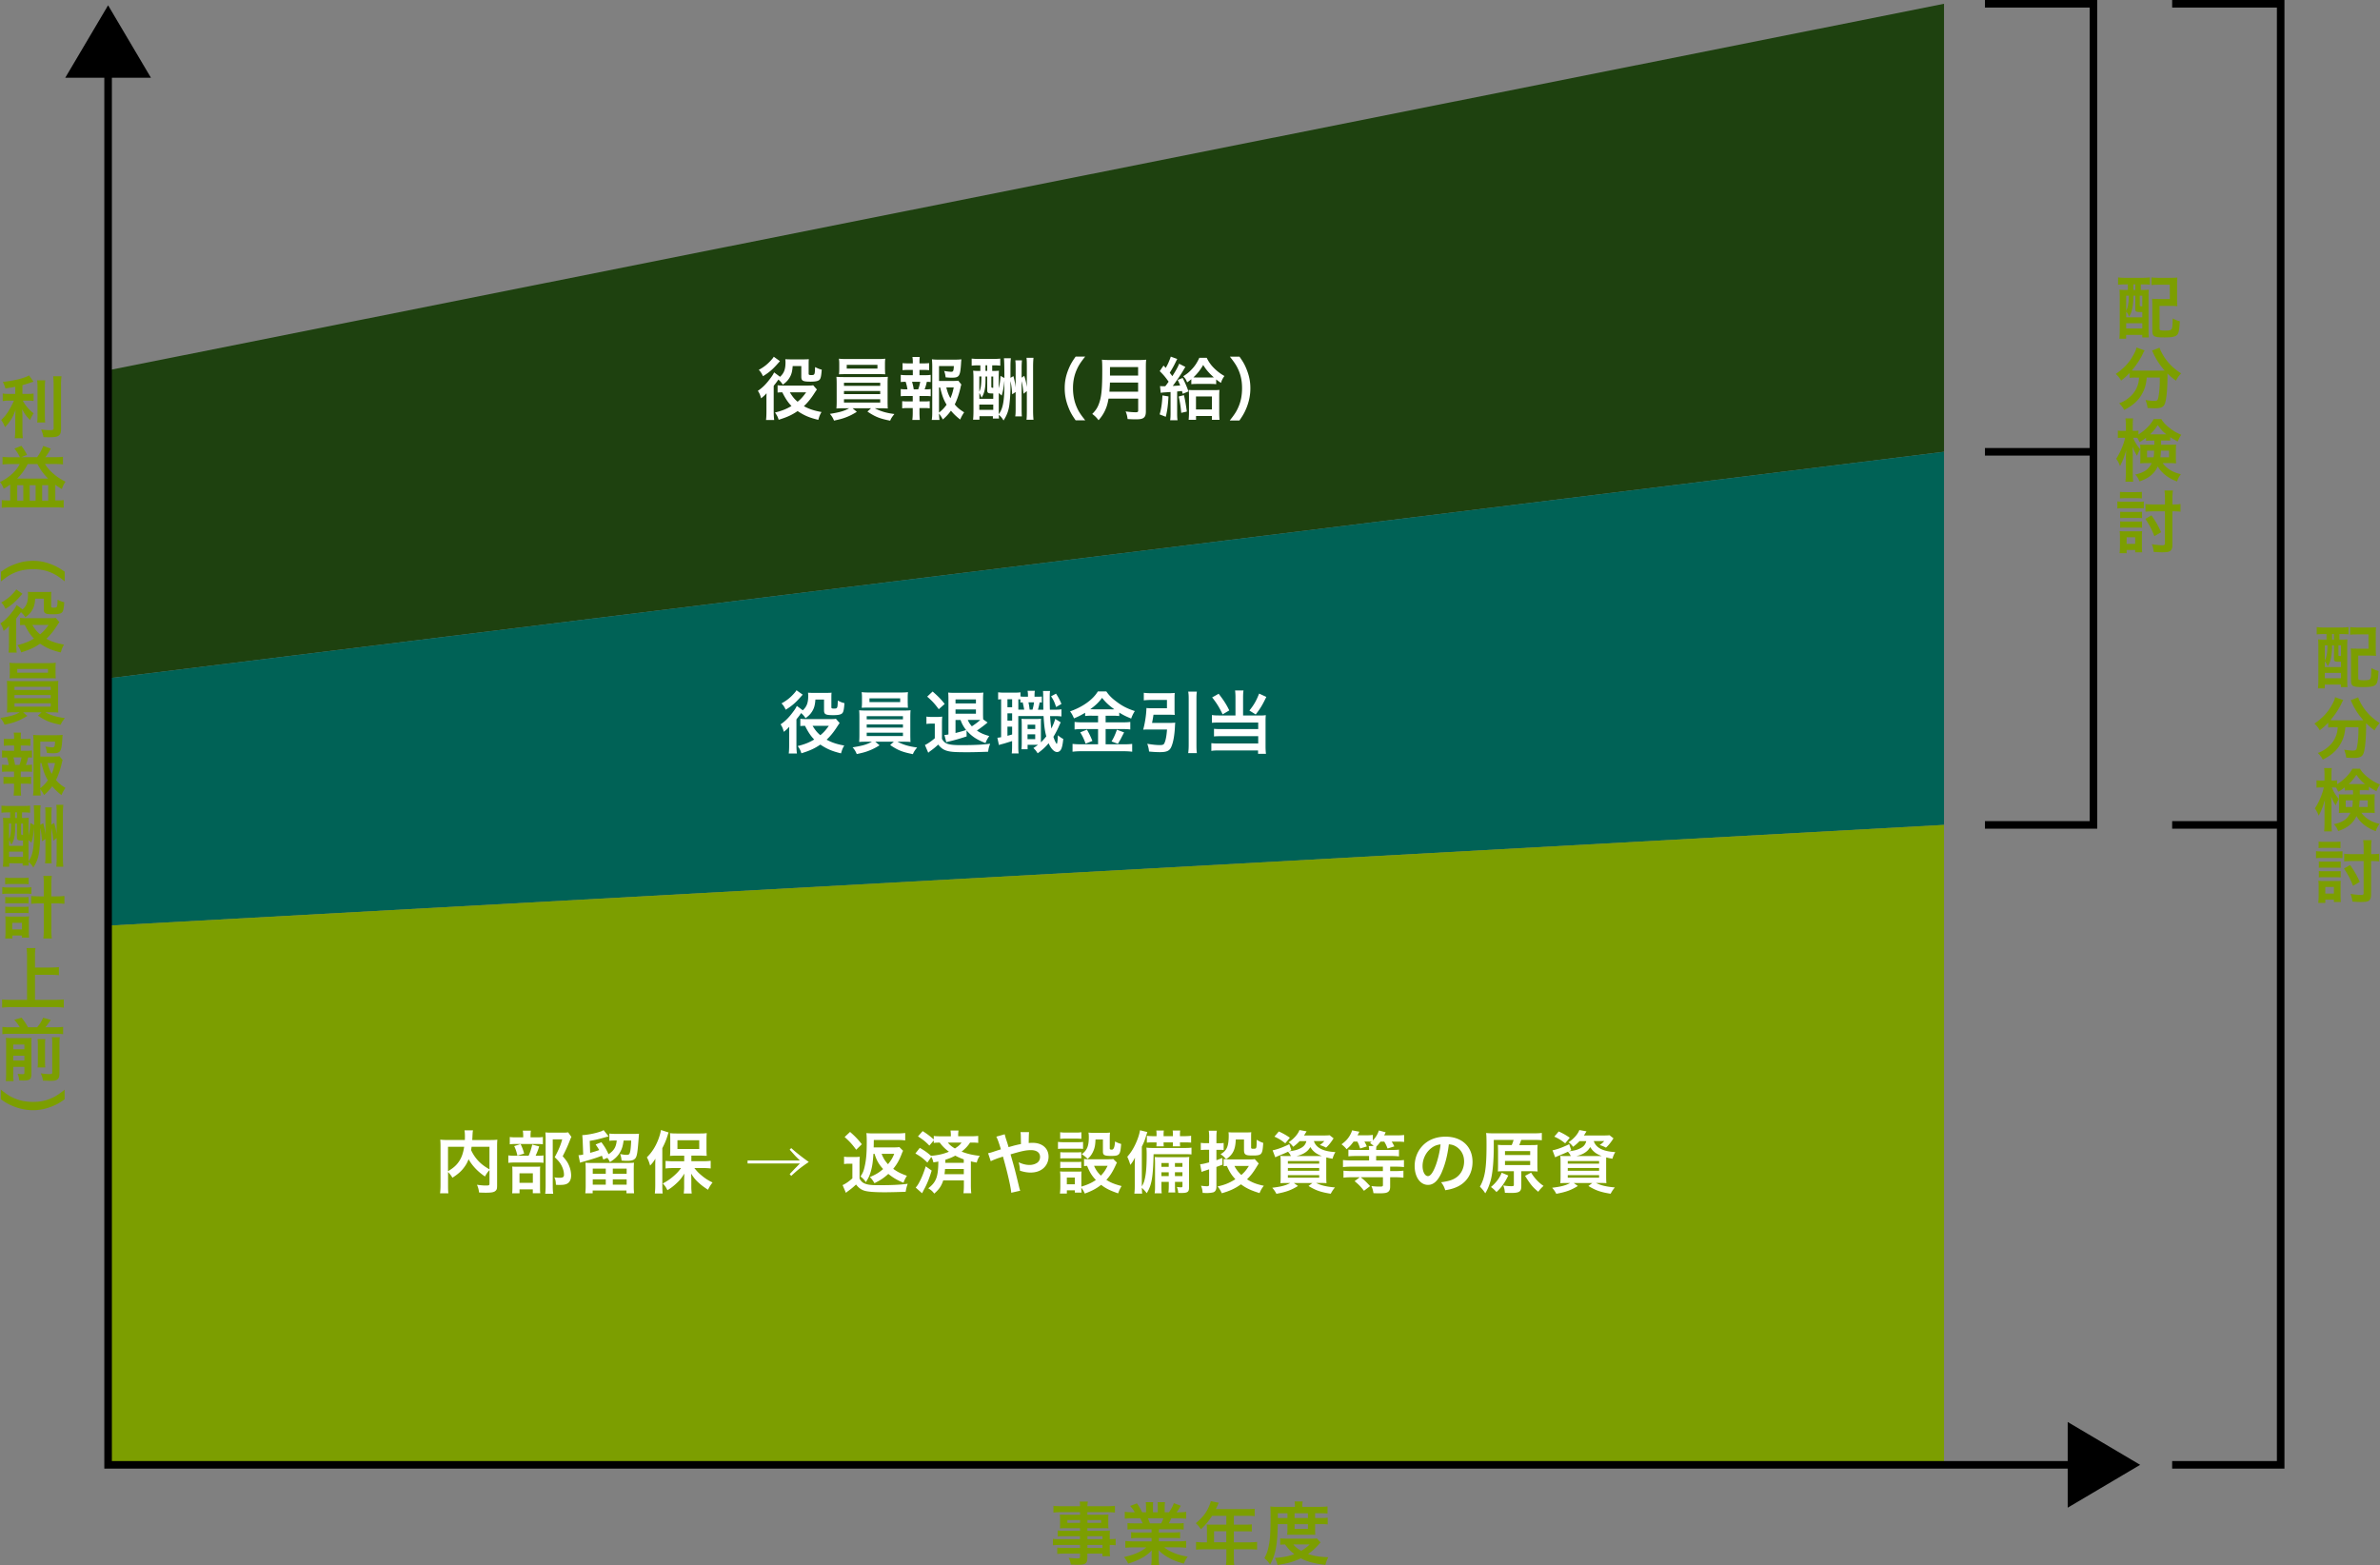 <svg id="_レイヤー_2" data-name="レイヤー 2" xmlns="http://www.w3.org/2000/svg" viewBox="0 0 629.25 413.84"><rect x="0" y="0" width="629.25" height="413.84" fill="#808080" stroke="none"/><defs><style>.cls-5{fill:#7c9e00}</style></defs><g id="_レイヤー_1-2" data-name="レイヤー 1"><path class="cls-5" d="M285.57 406.17h-4.27c-.65 0-1.17.02-1.66.07v-1.57c.43.05.9.07 1.69.07h4.23v-.68h-3.82c-.65 0-1.1.02-1.51.05.04-.38.05-.76.05-1.21v-1.19c0-.5-.02-.83-.05-1.26.47.04.85.05 1.53.05h3.8v-.68h-4.93c-.88 0-1.48.04-2.11.11v-1.78c.56.07 1.17.11 2.21.11h4.83c-.02-.63-.04-.83-.11-1.22h2.18c-.09.4-.11.58-.13 1.22h5.06c1.04 0 1.64-.04 2.21-.11v1.78c-.61-.07-1.24-.11-2.11-.11h-5.17v.68h4.07c.68 0 1.08-.02 1.51-.05-.04.4-.05.7-.05 1.26v1.19c0 .54.02.81.05 1.21-.4-.04-.86-.05-1.44-.05h-4.14v.68h4.03c1.06 0 1.42-.02 1.93-.05-.05.45-.05.7-.05 1.64v.63c.77 0 1.21-.04 1.57-.09v1.71c-.43-.05-.77-.09-1.57-.09v1.04c0 .94.02 1.42.09 1.94h-2.02v-.7h-3.98v1.01c0 1.62-.45 1.96-2.65 1.96-.43 0-1.15-.04-1.73-.07-.11-.72-.22-1.08-.56-1.78.97.11 1.64.16 2.29.16.56 0 .7-.09.7-.41v-.86h-4.23c-.81 0-1.24.02-1.78.09v-1.67c.49.05.79.07 1.71.07h4.3v-.77h-5.17c-1.03 0-1.51.02-1.98.09v-1.71c.47.07.92.09 1.94.09h5.2v-.79zm-3.37-4.25v.74h3.37v-.74h-3.37zm5.31.74h3.62v-.74h-3.62v.74zm3.98 4.3v-.79h-3.98v.79h3.98zm-3.98 2.3h3.98v-.77h-3.98v.77zm12.44-4.93c-.83 0-1.3.02-1.85.09v-1.71c.5.05.97.07 1.85.07h2.18c-.27-.58-.47-.99-.67-1.33h-1.94c-.88 0-1.57.04-2.14.09v-1.8c.56.07 1.13.11 2.05.11h.58c-.34-.63-.56-.92-1.22-1.67l1.8-.68c.61.85.86 1.28 1.39 2.36h1.03v-1.28c0-.54-.04-1.04-.09-1.4h1.96c-.04.32-.05.72-.05 1.33v1.35h1.28v-1.35c0-.58-.02-.99-.05-1.33h1.96c-.05.34-.09.83-.09 1.4v1.28h1.13c.63-.9.97-1.53 1.3-2.41l1.85.68c-.43.72-.72 1.17-1.12 1.73h.5c.94 0 1.49-.04 2.03-.11v1.8c-.56-.05-1.26-.09-2.14-.09h-1.8c-.34.72-.41.88-.67 1.33h2.09c.88 0 1.33-.02 1.85-.07v1.71c-.56-.07-1.01-.09-1.85-.09h-4.7v.86h3.76c.81 0 1.35-.02 1.85-.09v1.62c-.5-.07-1.06-.09-1.85-.09h-3.76v.9h5.02c1.03 0 1.66-.04 2.18-.11v1.8c-.67-.07-1.33-.11-2.16-.11h-3.62c.61.52 1.42 1.01 2.45 1.44 1.15.49 2.09.74 3.75 1.03-.5.68-.72 1.08-1.03 1.84-3.02-.83-5.06-1.93-6.68-3.56.05.68.05.85.05 1.28v.88c0 .76.04 1.31.13 1.82h-2.12c.07-.52.11-1.12.11-1.84v-.86c0-.41 0-.49.05-1.22-.85.86-1.51 1.39-2.59 1.98-1.15.63-2.25 1.1-3.67 1.51-.29-.63-.63-1.17-1.1-1.73 2.63-.56 4.45-1.35 5.89-2.56h-3.35c-.85 0-1.49.04-2.18.11v-1.8c.58.07 1.19.11 2.16.11h4.77v-.9h-3.56c-.79 0-1.33.02-1.84.09v-1.62c.5.07 1.03.09 1.84.09h3.56v-.86h-4.5zm7.05-1.55c.27-.52.41-.85.59-1.33h-4.1c.25.54.36.81.54 1.33H307zm12.09 1.34c0-.4-.02-.67-.05-1.04.38.04.77.05 1.26.05h3.93v-2.34h-3.76c-.94 1.46-1.82 2.5-2.97 3.55-.52-.77-.72-1.01-1.33-1.6 1.84-1.57 2.77-2.75 3.51-4.52.25-.58.38-.95.43-1.31l2.14.43c-.11.22-.14.27-.27.54-.02.05-.2.43-.52 1.13h8.43c.85 0 1.3-.02 1.84-.09v1.96c-.56-.07-1.03-.09-1.84-.09h-3.67v2.34h2.9c.83 0 1.31-.02 1.85-.09v1.91c-.54-.05-1.03-.07-1.8-.07h-2.95v2.92h4.18c.83 0 1.4-.04 1.96-.11v2.05c-.56-.07-1.19-.11-1.96-.11h-4.18v2.25c0 .92.02 1.4.11 1.93h-2.2c.07-.52.11-1.01.11-1.96v-2.21h-6.05c-.79 0-1.37.04-1.96.11v-2.05c.58.07 1.15.11 1.96.11h.92v-3.67zm5.13 3.67v-2.92h-3.24v2.92h3.24zm13.61-4.79c-.04 2.75-.2 4.72-.5 6.36-.32 1.69-.72 2.83-1.53 4.29-.5-.72-.88-1.13-1.51-1.66.59-1.1.88-1.89 1.12-3.08.4-1.87.52-3.85.52-8.12 0-1.33-.02-1.8-.07-2.45.63.05 1.26.09 2.03.09h4.48v-.4c0-.4-.04-.68-.09-1.03h2.14c-.07.31-.09.59-.09 1.04v.38h4.47c1.01 0 1.64-.04 2.18-.11v1.87c-.59-.05-1.04-.07-1.89-.07h-1.39v1.26h1.73c.74 0 1.13-.02 1.6-.09v1.78c-.41-.05-.77-.07-1.6-.07h-1.73v1.69c0 .45.02.83.05 1.13-.41-.02-.45-.02-1.17-.02h-5.01c-.7 0-.94 0-1.26.02.04-.31.07-.76.07-1.13v-1.69h-2.56zm11.33 4.82c-.16.16-.18.18-.34.36-.97 1.13-1.89 1.96-2.97 2.7 1.57.56 3.13.81 5.33.85-.34.67-.56 1.24-.76 2.04-3.02-.38-4.83-.86-6.5-1.75-1.87.9-3.42 1.35-6.16 1.76-.14-.68-.29-1.06-.7-1.85 2.27-.16 3.65-.45 5.15-1.01-1.01-.77-1.55-1.31-2.45-2.56-.63.02-.9.04-1.28.07v-1.69c.45.07.97.09 1.93.09h6.28c.74 0 1.06-.02 1.49-.05l.97 1.04zm-8.77-6.44v-1.26h-2.54v1.26h2.54zm1.55 6.98c.54.67 1.12 1.12 2.09 1.69.95-.56 1.42-.92 2.23-1.69h-4.32zm3.87-6.98v-1.26h-3.53v1.26h3.53zm-3.53 2.86h3.53V403h-3.53v1.24zM4.05 102.26c-1.17.23-1.55.29-2.63.45-.14-.61-.32-1.04-.67-1.73 2.97-.31 5.82-1.01 6.93-1.73l1.17 1.66c-1.3.45-2.12.7-2.92.92v2.32h1.44c.65 0 1.1-.02 1.51-.09v1.96c-.45-.07-.88-.09-1.55-.09H6.02c.7 1.3 1.55 2.29 2.88 3.37-.36.49-.72 1.17-.95 1.76-1.06-1.08-1.46-1.64-2.11-2.88.05.61.09 1.35.09 2.27v3.13c0 1.13.02 1.66.11 2.29H3.9c.09-.67.13-1.26.13-2.29v-3.01c0-.72.04-1.55.09-2.16-.52 1.31-.77 1.82-1.22 2.54-.5.77-.88 1.26-1.57 1.98-.36-.85-.63-1.35-1.01-1.89.77-.72 1.35-1.42 1.96-2.41.47-.76 1.17-2.09 1.4-2.7h-1.3c-.7 0-1.15.04-1.66.11v-2c.47.09.88.11 1.69.11h1.62v-1.89zm7.92-1.69c-.09.59-.11 1.12-.11 2.18v6.81c0 1.15.02 1.6.09 2.14H9.83c.07-.52.09-.9.09-2.11v-6.84c0-1.04-.02-1.55-.11-2.18h2.16zm4.29-1.08c-.09.72-.13 1.42-.13 2.45v11.58c0 .95-.23 1.48-.81 1.78-.43.23-1.04.31-2.5.31-.45 0-.72 0-1.33-.04-.14-.81-.29-1.22-.61-2 1.03.11 1.71.16 2.38.16.79 0 .92-.07.92-.54v-11.25c0-.9-.04-1.66-.11-2.45h2.2zm-10.98 21.4c-.45-.9-.88-1.57-1.46-2.29l1.85-.72c.72 1.01 1.01 1.46 1.49 2.39l-1.51.61h4.16c.7-.94 1.22-1.91 1.62-2.97l2 .7c-.65 1.17-.86 1.51-1.44 2.27h2.59c1.03 0 1.55-.04 2.07-.11v2.02c-.54-.07-1.21-.11-2.03-.11H11.9c.49.81 1.04 1.49 1.78 2.18 1.06.99 2.3 1.85 3.64 2.5-.49.72-.74 1.22-.95 1.96-.81-.49-1.12-.68-1.75-1.15v4.14h.76c.72 0 1.06-.02 1.46-.09v2.02c-.61-.05-1.22-.09-1.93-.09H2.45c-.67 0-1.4.04-1.98.11v-2.03c.41.05.86.09 1.39.09h.83v-4.21c-.59.45-.92.65-1.71 1.12-.31-.83-.52-1.21-.97-1.78 2.45-1.22 4.25-2.85 5.2-4.75H2.74c-.88 0-1.53.04-2.07.11v-2.02c.52.07 1.08.11 2.07.11h2.54zm7.45 5.65c-1.22-1.22-1.91-2.14-2.84-3.85H7.33c-.76 1.49-1.62 2.7-2.81 3.85h8.21zm-8.17 5.82h1.6v-4.07h-1.6v4.07zm3.29 0h1.57v-4.07H7.85v4.07zm3.3 0h1.6v-4.07h-1.6v4.07zM.23 151.2c1.44-1.03 2.23-1.46 3.55-1.96 1.66-.65 3.24-.95 4.97-.95s3.17.29 4.81.92c1.31.52 2.11.95 3.55 1.96v2.54c-1.58-1.26-2.39-1.78-3.58-2.3-1.48-.63-2.97-.92-4.77-.92s-3.44.31-4.93.95c-1.19.5-2 1.03-3.58 2.29v-2.52zm9.08 7.07c-.11 1.53-.34 2.36-.95 3.28-.4.61-.79 1.01-1.66 1.66-.38-.59-.65-.9-1.17-1.35-.34.5-.61.86-.81 1.12-.29.36-.31.36-.43.58v6.72c0 .9.04 1.6.13 2.27H2.26c.07-.52.11-1.31.11-2.27v-3.84c0-.05 0-.25.02-.5v-.47c-.32.41-.83.88-1.44 1.35-.2-.81-.43-1.37-.85-1.98 1.33-.9 2.27-1.87 3.51-3.56.43-.59.59-.88.79-1.31l1.57 1.17c1.06-.99 1.44-1.98 1.44-3.85 0-.31-.02-.49-.05-.81.45.04.74.05 1.4.05h3.49c.68 0 .92-.02 1.33-.05-.04.36-.05.61-.05 1.28v2.56c0 .29.13.36.67.36.95 0 .97-.07 1.03-2.11.85.41 1.15.54 1.76.67-.11 1.46-.22 2.12-.45 2.5-.29.49-1.01.68-2.52.68-2.03 0-2.43-.22-2.43-1.3v-2.83H9.32zM5.94 157q-.16.18-.49.54c-1.42 1.62-2.36 2.43-4 3.44-.4-.81-.61-1.17-1.12-1.67 1.31-.72 2.25-1.44 3.26-2.56.41-.47.56-.63.7-.92L5.93 157zm9.76 7.5q-.27.36-.85 1.26c-.76 1.17-1.67 2.29-2.59 3.13 1.33.74 2.72 1.21 4.66 1.55-.45.79-.54 1.03-.85 2.07-2.34-.56-3.73-1.15-5.47-2.32-1.49 1.03-2.84 1.64-5.01 2.3-.22-.74-.43-1.15-.97-1.91 1.87-.47 3.01-.92 4.36-1.73-.88-.9-1.57-1.91-2.43-3.62-.67.02-.86.02-1.24.07v-1.94c.41.07.83.09 1.48.09h6.66c.65 0 1.01-.02 1.26-.09l.99 1.13zm-7.15.74c.77 1.24 1.22 1.78 2.05 2.48.88-.72 1.4-1.3 2.25-2.48h-4.3zm-4.72 23.1c-.9 0-1.42.02-2 .07.04-.45.07-.99.07-1.89v-4.56c0-.92-.02-1.39-.07-1.93.54.05 1.15.07 2 .07h9.58c.88 0 1.39-.02 2.02-.07-.05.49-.07.92-.07 1.93v4.56c0 .7.02 1.1.02 1.17 0 .34 0 .4.05.72-.56-.05-1.12-.07-2.02-.07h-1.44c1.53.81 3.06 1.26 5.19 1.53-.65.81-.86 1.13-1.12 1.76-2.79-.56-3.92-1.01-6.01-2.41l.97-.88H6.1l1.13.95c-1.26.77-2.07 1.17-3.28 1.6-.72.25-1.28.4-2.75.72-.31-.74-.59-1.21-1.1-1.78 2.57-.4 3.82-.76 5.11-1.49H3.82zm10.86-10.32c0 .54.02.94.05 1.35-.54-.04-1.15-.05-1.94-.05H4.5c-.81 0-1.44.02-1.98.05.04-.45.07-.86.07-1.35v-1.39c0-.54-.02-.85-.09-1.39.63.07 1.08.09 2.05.09h8.17c.97 0 1.4-.02 2.03-.09-.05.49-.07.81-.07 1.39v1.39zm-10.86 4.41h9.58v-.83H3.83v.83zm0 2.18h9.58v-.83H3.83v.83zm0 2.23h9.58v-.88H3.83v.88zm.74-9.97v.99h8.12v-.99H4.57zm2.31 21.64c.76 0 1.08-.02 1.57-.09v1.91c-.34-.05-.58-.05-1.01-.07-.2.86-.29 1.21-.59 2h.22c.65 0 .99-.02 1.39-.09v1.91c-.49-.05-.86-.07-1.57-.07h-1.4v1.44h1.22c.68 0 1.04-.02 1.49-.07v1.89a12.5 12.5 0 00-1.49-.07H5.49v1.31c0 .59.04 1.26.09 1.84H3.6c.07-.59.11-1.13.11-1.84v-1.31h-1.3c-.68 0-.99.02-1.49.07v-1.89c.45.05.81.07 1.49.07h1.3v-1.44h-1.6c-.68 0-1.06.02-1.57.07v-1.91c.45.07.74.09 1.57.09h.2c-.11-.72-.22-1.21-.47-2-.59 0-.88.02-1.3.07v-1.91c.47.07.85.09 1.57.09h1.62v-1.39H2.51c-.65 0-1.01.02-1.49.07v-1.87c.43.05.77.07 1.49.07h1.22v-.32c0-.5-.04-1.12-.11-1.37h1.94c-.05.41-.07.79-.07 1.37v.32h1.06c.72 0 1.06-.02 1.49-.07v1.87c-.47-.05-.86-.07-1.49-.07H5.49v1.39h1.4zm-1.73 3.74c.23-.61.4-1.24.54-2H3.53c.25.86.32 1.21.45 2h1.17zm11.41-1.28c-.09.23-.13.34-.22.79-.38 1.66-.92 3.26-1.53 4.47.7.86 1.3 1.35 2.48 2.09-.56.86-.74 1.21-1.04 1.91-1.04-.83-1.66-1.4-2.45-2.34-.63.88-1.22 1.53-2.14 2.32-.34-.63-.59-1.01-1.01-1.57.02.72.05 1.08.13 1.69H8.73c.11-.76.13-1.21.13-2.14v-12.05c0-.65-.04-1.35-.09-1.84.52.07 1.03.09 1.69.09h4.43c.81 0 1.37-.04 1.67-.09-.05.52-.07.74-.09 1.17-.22 3.31-.47 3.69-2.45 3.69-.49 0-.81-.02-1.62-.09-.11-.79-.18-1.12-.4-1.69.72.13 1.46.22 1.85.22.56 0 .65-.18.72-1.51h-3.92v3.94h3.38c.86 0 1.33-.02 1.71-.07l.81 1.01zm-5.9 7.42c.83-.65 1.42-1.26 2-2.09-.77-1.28-1.13-2.23-1.71-4.56h-.29v6.64zm1.93-6.64c.31 1.24.58 1.96 1.08 2.86.38-.85.61-1.57.88-2.86h-1.96zm-1.95 18.97c0 1.19-.11 3.01-.27 4.34-.2 1.66-.65 2.92-1.57 4.32-.32-.59-.67-1.01-1.24-1.51.02.43.02.63.05.99H5.99v-.61H2.44v.92H.76c.07-.56.11-1.39.11-2.36v-8.37c0-.94-.02-1.58-.09-2.23.43.05.76.07 1.6.07h.31v-1.48h-.45c-.81 0-1.28.02-1.85.09v-1.87c.58.05 1.15.09 1.94.09h3.71c.79 0 1.35-.04 1.91-.09v1.87c-.56-.07-.97-.09-1.73-.09h-.4v1.48h.23c.85 0 1.17-.02 1.55-.07-.04.56-.05 1.13-.05 2.05v2.61c.25-.97.38-1.75.47-3.28l1.03.56q-.02-4.66-.13-5.22h1.84c-.07.5-.11 1.15-.11 2.18v2.99l.79-.45c.43 1.8.47 2.02.58 3.02v-5.24c0-1.12-.02-1.4-.09-1.96h1.76c-.05.52-.09 1.17-.09 1.96v2.63l.7-.49c.38 1.22.52 1.87.68 2.97v-5.33c0-1.31-.02-1.82-.09-2.41h1.85c-.07.7-.11 1.37-.11 2.39v11.4c0 1.13.04 1.84.11 2.57h-1.85c.07-.59.09-1.24.09-2.59v-4.99l-.88.7c-.16-1.69-.29-2.47-.5-3.33v7.22c0 .97.02 1.62.07 2.11h-1.76c.09-.52.11-1.04.11-2.11v-4.34l-.92.61c-.05-1.15-.22-2.58-.45-3.51v1.78zm-8.25 2.93h3.69v-1.42h-.32c-1.08 0-1.28-.14-1.28-.95v-3.53h-.45v1.17c-.02 2-.32 3.33-1.04 4.43-.29-.72-.36-.9-.59-1.24v1.55zm0-1.89c.4-.77.54-1.76.56-4.02h-.56v4.02zm0 4.81h3.69v-1.4H2.39v1.4zm1.64-10.3h.45v-1.48h-.45v1.48zm1.55 4.09c0 .32.07.38.5.38v-2.99h-.5v2.61zm1.96 6.68v.68c1.17-1.62 1.49-3.53 1.49-8.7v-.25q0 .14-.04.38c-.13 1.39-.34 2.5-.68 3.64l-.77-.68v4.93zm-6.93 7.5c.45.07.86.11 1.53.11h4.63c.7 0 1.1-.02 1.53-.09v1.8c-.41-.05-.77-.07-1.53-.07H2.12c-.59 0-.99.02-1.51.09v-1.84zm.76-2.5c.45.07.81.09 1.55.09h3.12c.72 0 1.06-.02 1.53-.09v1.76c-.5-.05-.85-.07-1.53-.07H2.92c-.65 0-1.1.02-1.55.07v-1.76zm1.91 16.11H1.37c.07-.52.09-1.03.09-1.73v-2.72c0-.58-.02-.92-.07-1.4.34.04.59.05 1.26.05h3.87c.56 0 .83-.02 1.17-.05-.05.41-.07.76-.07 1.39v2.65c0 .68.02 1.12.09 1.57H5.78v-.56h-2.5v.81zm-1.89-10.98c.38.04.59.05 1.19.05H6.4c.61 0 .77 0 1.15-.05v1.71c-.41-.05-.58-.05-1.15-.05H2.58c-.59 0-.77 0-1.19.05v-1.71zm0 2.56c.32.04.56.05 1.19.05H6.4c.61 0 .77 0 1.15-.05v1.71c-.36-.04-.59-.05-1.19-.05h-3.8c-.58 0-.79.02-1.17.05v-1.71zm1.85 6.01H5.8v-1.75H3.24v1.75zm8.34-11.99c0-1.01-.02-1.48-.13-2.16h2.25c-.09.61-.13 1.19-.13 2.16v3.26h1.28c.97 0 1.58-.04 2.18-.11v2.07c-.7-.07-1.33-.11-2.2-.11h-1.26v6.57c0 1.24.04 1.98.13 2.72h-2.25c.09-.72.13-1.4.13-2.72v-6.57h-1.12c-.79 0-1.57.04-2.2.11v-2.07c.58.07 1.22.11 2.18.11h1.13v-3.26zm-2.33 30.62h5.19c.95 0 1.76-.04 2.43-.11v2.16c-.76-.09-1.49-.13-2.39-.13H3.04c-.85 0-1.67.04-2.48.13v-2.16c.7.07 1.46.11 2.48.11h4.11v-11.63c0-.79-.04-1.33-.13-2.07h2.36c-.09.67-.13 1.26-.13 2.07v3.08h4.23c.79 0 1.44-.04 2.09-.11v2.14c-.65-.07-1.33-.11-2.09-.11H9.25v6.63zm-4.01 7.25c-.45-.76-.72-1.13-1.46-1.98l1.94-.56c.9 1.19 1.13 1.53 1.67 2.54h2.43c.72-.85 1.13-1.51 1.58-2.52l2.03.56c-.47.74-1.01 1.46-1.44 1.96h2.77c.88 0 1.42-.04 1.93-.11v1.94c-.54-.09-1.01-.11-1.93-.11H2.56c-.86 0-1.37.02-1.93.11v-1.94c.7.09 1.01.11 1.93.11h2.68zm-1.75 12.3c0 .92.02 1.4.11 1.93H1.53c.07-.59.09-1.12.09-2.05v-7.76c0-.88-.02-1.17-.05-1.62.54.05.97.07 1.69.07h3.49c.92 0 1.21-.02 1.6-.07-.04.43-.05.85-.05 1.8v7.74c0 1.39-.4 1.73-2.07 1.73-.27 0-.49 0-1.13-.02-.13-.85-.18-1.06-.43-1.76.59.07.94.11 1.26.11.43 0 .52-.07.52-.4v-1.53H3.5v1.84zm2.96-6.48v-1.26H3.5v1.26h2.95zm0 2.95v-1.26H3.5v1.26h2.95zm5.54-5.65c-.07.5-.09.81-.09 1.71v3.85c0 1.15.02 1.42.07 1.94H9.94c.05-.52.07-.85.07-1.93v-3.89c0-.83-.02-1.15-.09-1.69h2.07zm3.84-.49c-.09.5-.11 1.01-.11 1.91v7.58c0 .79-.13 1.26-.41 1.55-.38.36-.86.49-2.02.49-.43 0-.81-.02-1.94-.07-.11-.74-.23-1.17-.56-1.91.99.14 1.66.2 2.2.2.74 0 .83-.07.83-.58v-7.31c0-1.01-.02-1.33-.09-1.85h2.11zM.23 288.11c1.6 1.28 2.39 1.78 3.58 2.29 1.49.65 3.12.95 4.93.95s3.29-.29 4.77-.94c1.19-.5 2-1.03 3.58-2.29v2.54c-1.42 1.01-2.21 1.44-3.55 1.96-1.64.63-3.12.92-4.81.92s-3.31-.31-4.97-.95c-1.31-.5-2.11-.94-3.55-1.96v-2.52zm614.25-120.46c-.77 0-1.46.04-1.96.09v-1.93c.58.07 1.22.11 1.98.11h4.41c.77 0 1.42-.04 2.02-.11v1.91c-.49-.04-1.19-.07-1.84-.07h-.56v1.48h.25c.94 0 1.33-.02 1.85-.07-.04.56-.05 1.22-.05 1.98v8.64c0 .86.02 1.46.07 2h-1.73V181h-4.27v1.01h-1.8c.07-.7.11-1.39.11-2.45v-8.34c0-.92-.02-1.53-.07-2.16.5.05.92.07 1.84.07h.38v-1.48h-.63zm.18 8.72h4.27v-1.4h-.5c-1.17 0-1.35-.11-1.35-.81v-3.51h-.5v.22c0 1.06-.14 2.5-.36 3.38-.16.72-.32 1.1-.79 1.93-.2-.54-.4-.86-.76-1.33v1.53zm0-1.73c.5-1.03.67-1.93.7-4h-.7v4zm0 4.68h4.27v-1.4h-4.27v1.4zm1.91-10.19h.5v-1.48h-.5v1.48zm1.69 4.01c0 .29.02.31.67.32v-2.83h-.67v2.5zm9.87-1.49c0 .74.02 1.24.07 1.76-.58-.05-.99-.07-1.8-.07h-2.9v5.89c0 .32.04.41.14.49.16.09.65.14 1.28.14 1.33 0 1.69-.11 1.85-.56.13-.38.2-1.33.2-2.65.76.41 1.22.59 1.89.74-.11 2.16-.27 3.04-.63 3.51-.47.58-1.33.77-3.42.77-2.81 0-3.22-.23-3.22-1.87v-6.59c0-.86-.02-1.19-.07-1.76.54.05 1.03.07 1.8.07h2.9l-.02-3.78h-2.84c-.92 0-1.44.02-2 .09v-2.02c.58.07 1.19.11 2.02.11h2.97c.81 0 1.33-.02 1.85-.07-.05.63-.07.95-.07 1.82v3.98zm-11.04 20.63c-.61 0-1.06.04-1.53.09v-1.28c-.86.88-1.31 1.28-2.25 2-.31-.61-.74-1.15-1.39-1.76 2.23-1.55 3.58-3.02 4.74-5.17.43-.79.63-1.28.72-1.82l2.16.77c-.18.27-.27.43-.49.92-.67 1.42-1.73 3.02-2.9 4.38.49.04.58.04.94.04h6.63c.43 0 .68 0 1.12-.02-1.26-1.42-2.2-2.84-2.97-4.52-.07-.18-.25-.54-.38-.76l2-.77c.13.47.31.85.7 1.57 1.19 2.16 2.74 3.78 4.99 5.22-.76.88-.9 1.08-1.37 1.94-.99-.74-1.44-1.12-2.23-1.89v.61c0 3.73-.31 6.57-.76 7.53-.4.79-1.04 1.04-2.65 1.04-.36 0-.65-.02-1.85-.07-.09-.79-.22-1.22-.54-2.11.86.14 1.66.23 2.18.23.67 0 .86-.07 1.03-.34.27-.54.56-2.92.56-4.79v-1.04h-3.46c-.14 1.87-.54 3.19-1.4 4.61-.99 1.66-2.45 2.9-4.57 3.96-.34-.67-.63-1.06-1.31-1.76 1.12-.41 1.85-.86 2.79-1.66 1.26-1.08 2.05-2.47 2.36-4.1.05-.31.07-.52.11-1.04h-.95zm4.29 16.68c-.72 0-.97.02-1.46.05v-.81c-.77.59-1.01.74-1.71 1.15-.31-.63-.38-.79-.59-1.12-.29-.02-.41-.02-.63-.02h-.47c.4 1.04.9 1.87 1.85 3.06-.36.56-.59 1.04-.83 1.71-.74-1.26-.74-1.28-1.22-2.43.05.54.09 1.33.09 2.39v4.66c0 .95.04 1.64.11 2.21h-2.05c.07-.58.11-1.3.11-2.21v-3.73c0-.59.04-1.49.11-2.36-.5 1.6-.56 1.78-.88 2.54-.07.2-.32.74-.76 1.64-.36-.94-.59-1.37-1.03-1.93.95-1.35 2-3.78 2.38-5.56h-.72c-.54 0-.88.02-1.21.07v-1.96c.34.05.63.07 1.21.07h.9v-1.4c0-.94-.04-1.42-.11-1.89h2.03c-.07.5-.09 1.01-.09 1.87v1.42h.54c.43 0 .67-.02.97-.07v1.03c.65-.41 1.3-.88 1.93-1.46.95-.88 1.51-1.57 2.11-2.63h2c.5.86 1.08 1.49 2.12 2.32 1.04.83 1.98 1.37 3.17 1.85-.41.58-.68 1.1-.94 1.78-.77-.4-1.26-.67-2-1.17v.95c-.41-.04-.74-.05-1.46-.05h-.95v1.12h2.38c.74 0 1.12-.02 1.58-.05-.04.54-.05.92-.05 1.39v2.21c0 .61.02.86.05 1.37-.52-.05-.95-.07-1.69-.07h-1.85c1.08 1.49 2.7 2.47 4.81 2.93-.5.68-.79 1.22-.99 1.93-1.35-.47-2.65-1.22-3.6-2.11-.68-.63-1.1-1.17-1.51-1.89-.88 1.91-2.34 3.13-4.83 3.98-.34-.81-.59-1.24-1.13-1.82 2.34-.5 3.53-1.33 4.36-3.02h-1.4c-.7 0-1.13.02-1.66.07.04-.47.05-.74.05-1.15v-2.57c0-.5-.02-.79-.05-1.24.47.05.67.05 1.55.05h2.2v-1.12h-.72zm-1.19 2.65v1.76h1.73c.09-.54.11-.79.14-1.76h-1.87zm4.66-4.3h.43c-.97-.77-1.53-1.39-2.27-2.45-.7 1.06-1.26 1.75-2.03 2.45h3.87zm-.99 4.3c-.04.81-.07 1.21-.16 1.76h2.3v-1.76h-2.14zm-11.52 13.43c.43.07.77.09 1.44.09h4.11c.7 0 1.06-.02 1.44-.07v1.85c-.38-.05-.63-.07-1.37-.07h-4.18c-.63 0-.95.02-1.44.07v-1.87zm.58 13.68c.07-.56.11-1.12.11-1.75v-2.68c0-.56-.02-.95-.09-1.4.45.04.72.05 1.4.05h3.33c.7 0 .9 0 1.21-.05-.04.38-.05.74-.05 1.3v2.84c0 .54.02.95.07 1.46h-1.84v-.61h-2.27v.85h-1.87zm.1-16.2c.47.05.77.07 1.49.07h2.81c.72 0 1.03-.02 1.49-.07v1.73c-.45-.05-.83-.07-1.49-.07h-2.81c-.67 0-1.06.02-1.49.07v-1.73zm.06 5.25c.36.04.58.05 1.19.05h3.44c.59 0 .83-.02 1.15-.05v1.69c-.41-.05-.58-.05-1.15-.05h-3.44c-.59 0-.77 0-1.19.05v-1.69zm0 2.54c.38.04.59.05 1.19.05h3.44c.59 0 .79 0 1.15-.05V232c-.38-.04-.61-.05-1.19-.05h-3.42c-.58 0-.76 0-1.17.05v-1.69zm1.71 5.96h2.27v-1.76h-2.27v1.76zm6.55-7.56c1.26 1.84 1.69 2.56 2.56 4.47l-1.78 1.04c-.79-1.98-1.21-2.77-2.39-4.57l1.62-.94zm5.55 7.85c0 .97-.27 1.49-.86 1.73-.38.14-.94.2-1.94.2-.68 0-1.24-.04-2.14-.11-.09-.77-.2-1.28-.49-2.02 1.03.16 2.11.27 2.72.27.56 0 .74-.11.74-.45v-8.52h-3.11c-.74 0-1.4.04-2.03.09v-2.02c.47.07 1.17.11 2 .11h3.15v-1.48c0-.95-.04-1.6-.13-2.21h2.23c-.09.61-.13 1.21-.13 2.23v1.46h.29c.74 0 1.33-.04 1.85-.11v2.02c-.49-.05-1.08-.09-1.84-.09h-.31v8.9zM561.96 75.19c-.77 0-1.46.04-1.96.09v-1.93c.58.07 1.22.11 1.98.11h4.41c.77 0 1.42-.04 2.02-.11v1.91c-.49-.04-1.19-.07-1.84-.07h-.56v1.48h.25c.94 0 1.33-.02 1.85-.07-.04.56-.05 1.22-.05 1.98v8.64c0 .86.02 1.46.07 2h-1.73v-.68h-4.27v1.01h-1.8c.07-.7.11-1.39.11-2.45v-8.34c0-.92-.02-1.53-.07-2.16.5.05.92.07 1.84.07h.38v-1.48h-.63zm.18 8.71h4.27v-1.4h-.5c-1.17 0-1.35-.11-1.35-.81v-3.51h-.5v.22c0 1.06-.14 2.5-.36 3.38-.16.72-.32 1.1-.79 1.93-.2-.54-.4-.86-.76-1.33v1.53zm0-1.72c.5-1.03.67-1.93.7-4h-.7v4zm0 4.68h4.27v-1.4h-4.27v1.4zm1.91-10.19h.5v-1.48h-.5v1.48zm1.69 4.01c0 .29.02.31.67.32v-2.83h-.67v2.5zm9.86-1.49c0 .74.02 1.24.07 1.76-.58-.05-.99-.07-1.8-.07h-2.9v5.89c0 .32.04.41.14.49.16.09.65.14 1.28.14 1.33 0 1.69-.11 1.85-.56.13-.38.2-1.33.2-2.65.76.41 1.22.59 1.89.74-.11 2.16-.27 3.04-.63 3.51-.47.58-1.33.77-3.42.77-2.81 0-3.22-.23-3.22-1.87v-6.59c0-.86-.02-1.19-.07-1.76.54.05 1.03.07 1.8.07h2.9l-.02-3.78h-2.84c-.92 0-1.44.02-2 .09v-2.02c.58.07 1.19.11 2.02.11h2.97c.81 0 1.33-.02 1.85-.07-.05.63-.07.95-.07 1.82v3.98zm-11.03 20.63c-.61 0-1.06.04-1.53.09v-1.28c-.86.88-1.31 1.28-2.25 2-.31-.61-.74-1.15-1.39-1.76 2.23-1.55 3.58-3.02 4.74-5.17.43-.79.63-1.28.72-1.82l2.16.77c-.18.27-.27.43-.49.92-.67 1.42-1.73 3.02-2.9 4.38.49.04.58.04.94.04h6.63c.43 0 .68 0 1.12-.02-1.26-1.42-2.2-2.84-2.97-4.52-.07-.18-.25-.54-.38-.76l2-.77c.13.47.31.85.7 1.57 1.19 2.16 2.74 3.78 4.99 5.22-.76.88-.9 1.08-1.37 1.94-.99-.74-1.44-1.12-2.23-1.89v.61c0 3.73-.31 6.57-.76 7.53-.4.79-1.04 1.04-2.65 1.04-.36 0-.65-.02-1.85-.07-.09-.79-.22-1.22-.54-2.11.86.14 1.66.23 2.18.23.67 0 .86-.07 1.03-.34.27-.54.56-2.92.56-4.79v-1.04h-3.46c-.14 1.87-.54 3.19-1.4 4.61-.99 1.66-2.45 2.9-4.57 3.96-.34-.67-.63-1.06-1.31-1.76 1.12-.41 1.85-.86 2.79-1.66 1.26-1.08 2.05-2.47 2.36-4.1.05-.31.07-.52.11-1.04h-.95zm4.28 16.68c-.72 0-.97.02-1.46.05v-.81c-.77.59-1.01.74-1.71 1.15-.31-.63-.38-.79-.59-1.12-.29-.02-.41-.02-.63-.02h-.47c.4 1.04.9 1.87 1.85 3.06-.36.56-.59 1.04-.83 1.71-.74-1.26-.74-1.28-1.22-2.43.05.54.09 1.33.09 2.39v4.66c0 .95.04 1.64.11 2.21h-2.05c.07-.58.11-1.3.11-2.21v-3.73c0-.59.04-1.49.11-2.36-.5 1.6-.56 1.78-.88 2.54-.07.2-.32.74-.76 1.64-.36-.94-.59-1.37-1.03-1.93.95-1.35 2-3.78 2.38-5.56h-.72c-.54 0-.88.02-1.21.07v-1.96c.34.05.63.07 1.21.07h.9v-1.4c0-.94-.04-1.42-.11-1.89h2.03c-.07.5-.09 1.01-.09 1.87v1.42h.54c.43 0 .67-.02.97-.07v1.03c.65-.41 1.3-.88 1.93-1.46.95-.88 1.51-1.57 2.11-2.63h2c.5.86 1.08 1.49 2.12 2.32 1.04.83 1.98 1.37 3.17 1.85-.41.58-.68 1.1-.94 1.78-.77-.4-1.26-.67-2-1.17v.95c-.41-.04-.74-.05-1.46-.05h-.95v1.12h2.38c.74 0 1.12-.02 1.58-.05-.04.54-.05.92-.05 1.39v2.21c0 .61.02.86.05 1.37-.52-.05-.95-.07-1.69-.07h-1.85c1.08 1.49 2.7 2.47 4.81 2.93-.5.68-.79 1.22-.99 1.93-1.35-.47-2.65-1.22-3.6-2.11-.68-.63-1.1-1.17-1.51-1.89-.88 1.91-2.34 3.13-4.83 3.98-.34-.81-.59-1.24-1.13-1.82 2.34-.5 3.53-1.33 4.36-3.02h-1.4c-.7 0-1.13.02-1.66.07.04-.47.05-.74.05-1.15v-2.57c0-.5-.02-.79-.05-1.24.47.05.67.05 1.55.05h2.2v-1.12h-.72zm-1.19 2.65v1.76h1.73c.09-.54.11-.79.14-1.76h-1.87zm4.67-4.31h.43c-.97-.77-1.53-1.39-2.27-2.45-.7 1.06-1.26 1.75-2.03 2.45h3.87zm-.99 4.31c-.04.81-.07 1.21-.16 1.76h2.3v-1.76h-2.14zm-11.53 13.42c.43.07.77.09 1.44.09h4.11c.7 0 1.06-.02 1.44-.07v1.85c-.38-.05-.63-.07-1.37-.07h-4.18c-.63 0-.95.02-1.44.07v-1.87zm.58 13.69c.07-.56.11-1.12.11-1.75v-2.68c0-.56-.02-.95-.09-1.4.45.04.72.05 1.4.05h3.33c.7 0 .9 0 1.21-.05-.04.38-.05.74-.05 1.3v2.84c0 .54.02.95.07 1.46h-1.84v-.61h-2.27v.85h-1.87zm.11-16.21c.47.05.77.07 1.49.07h2.81c.72 0 1.03-.02 1.49-.07v1.73c-.45-.05-.83-.07-1.49-.07h-2.81c-.67 0-1.06.02-1.49.07v-1.73zm.05 5.26c.36.04.58.05 1.19.05h3.44c.59 0 .83-.02 1.15-.05V137c-.41-.05-.58-.05-1.15-.05h-3.44c-.59 0-.77 0-1.19.05v-1.69zm0 2.54c.38.04.59.05 1.19.05h3.44c.59 0 .79 0 1.15-.05v1.69c-.38-.04-.61-.05-1.19-.05h-3.42c-.58 0-.76 0-1.17.05v-1.69zm1.71 5.96h2.27v-1.76h-2.27v1.76zm6.56-7.56c1.26 1.84 1.69 2.56 2.56 4.47l-1.78 1.04c-.79-1.98-1.21-2.77-2.39-4.57l1.62-.94zm5.54 7.85c0 .97-.27 1.49-.86 1.73-.38.14-.94.2-1.94.2-.68 0-1.24-.04-2.14-.11-.09-.77-.2-1.28-.49-2.02 1.03.16 2.11.27 2.72.27.56 0 .74-.11.74-.45v-8.52h-3.11c-.74 0-1.4.04-2.03.09v-2.02c.47.07 1.17.11 2 .11h3.15v-1.48c0-.95-.04-1.6-.13-2.21h2.23c-.09.61-.13 1.21-.13 2.23v1.46h.29c.74 0 1.33-.04 1.85-.11v2.02c-.49-.05-1.08-.09-1.84-.09h-.31v8.9z"/><path fill="#1e410f" d="M28.58 97.91L513.98 1v118.46l-485.4 59.9V97.91z"/><path fill="#006256" d="M28.58 179.36l485.4-59.9v98.65l-485.4 26.64v-65.39z"/><path class="cls-5" d="M28.58 244.75l485.4-26.64v169.2H28.58V244.75z"/><path d="M39.92 20.56H17.25L28.58 1.4l11.33 19.16zm506.76 378.09v-22.67l19.16 11.33-19.16 11.33z"/><path d="M28.58 14.17v373.14h524.91M574.3 1h28.69v217.11H574.3m0 169.2h28.69v-169.2H574.3M524.8 1h28.69v118.46H524.8m0 98.65h28.69v-98.65H524.8" fill="none" stroke="#000" stroke-miterlimit="10" stroke-width="2"/><path d="M209.58 96.77c-.11 1.53-.34 2.36-.95 3.28-.4.61-.79 1.01-1.66 1.66-.38-.59-.65-.9-1.17-1.35-.34.5-.61.86-.81 1.12-.29.36-.31.36-.43.58v6.72c0 .9.04 1.6.13 2.27h-2.16c.07-.52.11-1.31.11-2.27v-3.84c0-.05 0-.25.02-.5v-.47c-.32.41-.83.88-1.44 1.35-.2-.81-.43-1.37-.85-1.98 1.33-.9 2.27-1.87 3.51-3.57.43-.59.59-.88.79-1.31l1.57 1.17c1.06-.99 1.44-1.98 1.44-3.85 0-.31-.02-.49-.05-.81.45.04.74.05 1.4.05h3.49c.68 0 .92-.02 1.33-.05-.04.36-.05.61-.05 1.28v2.56c0 .29.13.36.67.36.95 0 .97-.07 1.03-2.11.85.41 1.15.54 1.76.67-.11 1.46-.22 2.12-.45 2.5-.29.49-1.01.68-2.52.68-2.03 0-2.43-.22-2.43-1.3v-2.83h-2.27zm-3.36-1.28q-.16.18-.49.54c-1.42 1.62-2.36 2.43-4 3.44-.4-.81-.61-1.17-1.12-1.67 1.31-.72 2.25-1.44 3.26-2.56.41-.47.56-.63.7-.92l1.64 1.17zm9.76 7.51q-.27.36-.85 1.26c-.76 1.17-1.67 2.29-2.59 3.13 1.33.74 2.72 1.21 4.66 1.55-.45.79-.54 1.03-.85 2.07-2.34-.56-3.73-1.15-5.47-2.32-1.49 1.03-2.84 1.64-5.01 2.3-.22-.74-.43-1.15-.97-1.91 1.87-.47 3.01-.92 4.36-1.73-.88-.9-1.57-1.91-2.43-3.62-.67.02-.86.02-1.24.07v-1.94c.41.07.83.09 1.48.09h6.66c.65 0 1.01-.02 1.26-.09l.99 1.13zm-7.15.74c.77 1.24 1.22 1.78 2.05 2.48.88-.72 1.4-1.3 2.25-2.48h-4.3zm14.31 4.2c-.9 0-1.42.02-2 .07.04-.45.07-.99.07-1.89v-4.56c0-.92-.02-1.39-.07-1.93.54.05 1.15.07 2 .07h9.58c.88 0 1.39-.02 2.02-.07-.05.49-.07.92-.07 1.93v4.56c0 .7.02 1.1.02 1.17 0 .34 0 .4.05.72-.56-.05-1.12-.07-2.02-.07h-1.44c1.53.81 3.06 1.26 5.19 1.53-.65.81-.86 1.13-1.12 1.76-2.79-.56-3.92-1.01-6.01-2.41l.97-.88h-4.9l1.13.95c-1.26.77-2.07 1.17-3.28 1.6-.72.25-1.28.4-2.75.72-.31-.74-.59-1.21-1.1-1.78 2.57-.4 3.82-.76 5.11-1.49h-1.39zm10.85-10.32c0 .54.02.94.05 1.35-.54-.04-1.15-.05-1.94-.05h-8.3c-.81 0-1.44.02-1.98.05.04-.45.07-.86.07-1.35v-1.39c0-.54-.02-.85-.09-1.39.63.07 1.08.09 2.05.09h8.17c.97 0 1.4-.02 2.03-.09-.05.49-.07.81-.07 1.39v1.39zm-10.85 4.41h9.58v-.83h-9.58v.83zm0 2.18h9.58v-.83h-9.58v.83zm0 2.23h9.58v-.88h-9.58v.88zm.73-9.97v.99h8.12v-.99h-8.12zm20.62 2.73c.76 0 1.08-.02 1.57-.09v1.91c-.34-.05-.58-.05-1.01-.07-.2.86-.29 1.21-.59 2h.22c.65 0 .99-.02 1.39-.09v1.91c-.49-.05-.86-.07-1.57-.07h-1.4v1.44h1.22c.68 0 1.04-.02 1.49-.07v1.89a12.5 12.5 0 00-1.49-.07h-1.22v1.31c0 .59.04 1.26.09 1.84h-1.98c.07-.59.11-1.13.11-1.84v-1.31h-1.3c-.68 0-.99.02-1.49.07v-1.89c.45.05.81.07 1.49.07h1.3v-1.44h-1.6c-.68 0-1.06.02-1.57.07v-1.91c.45.07.74.09 1.57.09h.2c-.11-.72-.22-1.21-.47-2-.59 0-.88.02-1.3.07v-1.91c.47.07.85.09 1.57.09h1.62v-1.39h-1.22c-.65 0-1.01.02-1.49.07v-1.87c.43.05.77.07 1.49.07h1.22v-.32c0-.5-.04-1.12-.11-1.37h1.94c-.05.41-.07.79-.07 1.37v.32h1.06c.72 0 1.06-.02 1.49-.07v1.87c-.47-.05-.86-.07-1.49-.07h-1.06v1.39h1.4zm-1.73 3.75c.23-.61.4-1.24.54-2h-2.16c.25.86.32 1.21.45 2h1.17zm11.42-1.28c-.09.23-.13.34-.22.79-.38 1.66-.92 3.26-1.53 4.47.7.86 1.3 1.35 2.48 2.09-.56.86-.74 1.21-1.04 1.91-1.04-.83-1.66-1.4-2.45-2.34-.63.88-1.22 1.53-2.14 2.32-.34-.63-.59-1.01-1.01-1.57.02.72.05 1.08.13 1.69h-2.05c.11-.76.13-1.21.13-2.14V96.84c0-.65-.04-1.35-.09-1.84.52.07 1.03.09 1.69.09h4.43c.81 0 1.37-.04 1.67-.09-.05.52-.07.74-.09 1.17-.22 3.31-.47 3.69-2.45 3.69-.49 0-.81-.02-1.62-.09-.11-.79-.18-1.12-.4-1.69.72.13 1.46.22 1.85.22.56 0 .65-.18.72-1.51h-3.92v3.94h3.38c.86 0 1.33-.02 1.71-.07l.81 1.01zm-5.91 7.42c.83-.65 1.42-1.26 2-2.09-.77-1.28-1.13-2.23-1.71-4.56h-.29v6.64zm1.93-6.65c.31 1.24.58 1.96 1.08 2.86.38-.85.61-1.57.88-2.86h-1.96zm16.96.08c0 1.19-.11 3.01-.27 4.34-.2 1.66-.65 2.92-1.57 4.32-.32-.59-.67-1.01-1.24-1.51.02.43.02.63.05.99h-1.62v-.61h-3.55v.92h-1.69c.07-.56.11-1.39.11-2.36v-8.37c0-.94-.02-1.58-.09-2.23.43.05.76.07 1.6.07h.31V96.6h-.45c-.81 0-1.28.02-1.85.09v-1.87c.58.05 1.15.09 1.94.09h3.71c.79 0 1.35-.04 1.91-.09v1.87c-.56-.07-.97-.09-1.73-.09h-.4v1.48h.23c.85 0 1.17-.02 1.55-.07-.04.56-.05 1.13-.05 2.05v2.61c.25-.97.38-1.75.47-3.28l1.03.56q-.02-4.66-.13-5.22h1.84c-.07.5-.11 1.15-.11 2.18v2.99l.79-.45c.43 1.8.47 2.02.58 3.02v-5.24c0-1.12-.02-1.4-.09-1.96h1.76c-.05.52-.09 1.17-.09 1.96v2.63l.7-.49c.38 1.22.52 1.87.68 2.97v-5.33c0-1.31-.02-1.82-.09-2.41h1.85c-.07.7-.11 1.37-.11 2.4v11.4c0 1.13.04 1.84.11 2.58h-1.85c.07-.59.09-1.24.09-2.59v-4.99l-.88.7c-.16-1.69-.29-2.47-.5-3.33v7.22c0 .97.02 1.62.07 2.11h-1.76c.09-.52.11-1.04.11-2.11v-4.34l-.92.61c-.05-1.15-.22-2.57-.45-3.51v1.78zm-8.24 2.93h3.69v-1.42h-.32c-1.08 0-1.28-.14-1.28-.95v-3.53h-.45v1.17c-.02 2-.32 3.33-1.04 4.43-.29-.72-.36-.9-.59-1.24v1.55zm0-1.89c.4-.77.54-1.76.56-4.02h-.56v4.02zm0 4.81h3.69v-1.4h-3.69v1.4zm1.64-10.3h.45v-1.48h-.45v1.48zm1.54 4.09c0 .32.07.38.5.38v-2.99h-.5v2.61zm1.97 6.68v.68c1.17-1.62 1.49-3.53 1.49-8.7v-.25q0 .14-.04.38c-.13 1.39-.34 2.5-.68 3.64l-.77-.68v4.93zm20.34 2.32c-1.01-1.44-1.46-2.23-1.96-3.55-.65-1.66-.95-3.24-.95-4.97s.29-3.19.92-4.81c.52-1.31.95-2.11 1.98-3.55h2.52c-1.26 1.58-1.78 2.4-2.29 3.58-.63 1.48-.94 3.01-.94 4.77s.31 3.44.95 4.93c.5 1.19 1.01 1.98 2.29 3.58h-2.52zm8.68-5.76c-.16.92-.31 1.51-.52 2.14-.49 1.37-1.1 2.41-2.12 3.57-.52-.7-.97-1.15-1.67-1.66 1.01-1.01 1.51-1.82 1.93-3.17.54-1.67.72-3.78.72-8.46 0-1.3-.02-2.09-.09-2.72.7.07 1.19.09 2.11.09h7.51c.99 0 1.48-.02 2.09-.09-.07.49-.09.97-.09 2.03v11.67c0 .9-.2 1.42-.65 1.71-.4.27-.9.36-2.09.36-.58 0-1.17-.02-2.09-.07-.11-.86-.22-1.28-.52-2.02.92.14 1.91.22 2.65.22.54 0 .67-.09.67-.49v-3.12h-7.81zm7.82-1.84v-2.41h-7.45c0 .56-.04.95-.14 2.41h7.6zm0-4.25v-2.25h-7.44v2.25h7.44zm8.03 5.51c-.14 2.48-.32 3.8-.72 5.38l-1.62-.63c.43-1.48.63-2.81.74-5.02l1.6.27zm-2.25-2.74c.38.04.77.05 1.12.05.07 0 .16 0 .29-.02.36-.45.49-.65.88-1.19q-.09-.13-.25-.34c-.67-.94-1.24-1.6-2.11-2.45l1.01-1.48q.29.31.58.63c.43-.76.49-.88.72-1.39.41-.99.54-1.3.61-1.6l1.73.63c-.11.14-.16.27-.31.56-.52 1.12-1.08 2.11-1.69 3.08.36.45.45.56.68.9.94-1.44 1.6-2.66 1.8-3.29l1.66.85c-.13.18-.25.38-.5.81-.63 1.1-1.87 2.93-2.84 4.21 1.04-.05 1.35-.07 1.96-.13-.2-.5-.31-.74-.65-1.46l1.31-.52c.65 1.28 1.12 2.36 1.53 3.56l-1.51.63c-.11-.36-.11-.38-.2-.74q-.63.07-1.28.13v5.71c0 .88.02 1.33.11 1.89h-1.96c.09-.63.11-1.08.11-1.91v-5.55l-1.78.11c-.38.04-.56.05-.83.11l-.18-1.8zm6.34 2.4c.31 1.31.5 2.43.76 4.34l-1.48.34c-.16-1.73-.34-2.94-.68-4.32l1.4-.36zm1.96-4.23c-.41.36-.59.49-1.12.85-.27-.7-.47-1.01-1.03-1.62 1.1-.7 1.53-1.06 2.27-1.85.83-.86 1.44-1.82 1.98-3.02h1.96c.63 1.3 1.35 2.23 2.48 3.24.72.63 1.31 1.06 2.2 1.57-.47.65-.7 1.12-.92 1.82-.61-.41-.83-.56-1.26-.92v1.26c-.43-.05-.85-.07-1.62-.07h-3.33c-.72 0-1.15.02-1.62.07v-1.31zm1.22 10.75h-1.94c.05-.61.09-1.19.09-1.85v-4.41c0-.9-.02-1.17-.07-1.64.45.04.85.05 1.55.05h5.1c.7 0 1.13-.02 1.48-.05-.05.45-.07.81-.07 1.62v4.23c0 .88.04 1.64.09 2.05h-2.02v-1.01h-4.2V111zm3.89-11.2c.41 0 .61 0 .83-.02-1.24-1.1-2.03-2-2.81-3.28-.79 1.35-1.55 2.3-2.59 3.28.32.02.5.02.94.02h3.64zm-3.89 8.46h4.21v-3.44h-4.21v3.44zm8.94 2.9c1.28-1.6 1.78-2.39 2.29-3.58.65-1.49.95-3.1.95-4.93s-.29-3.29-.92-4.77c-.52-1.19-1.04-2-2.3-3.58h2.54c1.01 1.42 1.44 2.21 1.96 3.55.63 1.64.92 3.1.92 4.81s-.31 3.31-.94 4.97c-.52 1.31-.95 2.11-1.96 3.55h-2.54zm-109.56 73.79c-.11 1.53-.34 2.36-.95 3.28-.4.61-.79 1.01-1.66 1.66-.38-.59-.65-.9-1.17-1.35-.34.5-.61.86-.81 1.12-.29.36-.31.36-.43.58v6.72c0 .9.04 1.6.13 2.27h-2.16c.07-.52.11-1.31.11-2.27v-3.84c0-.05 0-.25.02-.5v-.47c-.32.41-.83.88-1.44 1.35-.2-.81-.43-1.37-.85-1.98 1.33-.9 2.27-1.87 3.51-3.57.43-.59.59-.88.79-1.31l1.57 1.17c1.06-.99 1.44-1.98 1.44-3.85 0-.31-.02-.49-.05-.81.45.04.74.05 1.4.05h3.49c.68 0 .92-.02 1.33-.05-.04.36-.05.61-.05 1.28v2.56c0 .29.13.36.67.36.95 0 .97-.07 1.03-2.11.85.41 1.15.54 1.76.67-.11 1.46-.22 2.12-.45 2.5-.29.49-1.01.68-2.52.68-2.03 0-2.43-.22-2.43-1.3v-2.83h-2.27zm-3.36-1.28q-.16.18-.49.54c-1.42 1.62-2.36 2.43-4 3.44-.4-.81-.61-1.17-1.12-1.67 1.31-.72 2.25-1.44 3.26-2.56.41-.47.56-.63.7-.92l1.64 1.17zm9.76 7.51q-.27.36-.85 1.26c-.76 1.17-1.67 2.29-2.59 3.13 1.33.74 2.72 1.21 4.66 1.55-.45.79-.54 1.03-.85 2.07-2.34-.56-3.73-1.15-5.47-2.32-1.49 1.03-2.84 1.64-5.01 2.3-.22-.74-.43-1.15-.97-1.91 1.87-.47 3.01-.92 4.36-1.73-.88-.9-1.57-1.91-2.43-3.62-.67.02-.86.02-1.24.07v-1.94c.41.07.83.09 1.48.09h6.66c.65 0 1.01-.02 1.26-.09l.99 1.13zm-7.15.73c.77 1.24 1.22 1.78 2.05 2.48.88-.72 1.4-1.3 2.25-2.48h-4.3zm14.31 4.2c-.9 0-1.42.02-2 .07.04-.45.07-.99.07-1.89v-4.56c0-.92-.02-1.39-.07-1.93.54.05 1.15.07 2 .07h9.58c.88 0 1.39-.02 2.02-.07-.05.49-.07.92-.07 1.93v4.56c0 .7.02 1.1.02 1.17 0 .34 0 .4.05.72-.56-.05-1.12-.07-2.02-.07h-1.44c1.53.81 3.06 1.26 5.19 1.53-.65.81-.86 1.13-1.12 1.76-2.79-.56-3.93-1.01-6.01-2.41l.97-.88h-4.9l1.13.95c-1.26.77-2.07 1.17-3.28 1.6-.72.25-1.28.4-2.75.72-.31-.74-.59-1.21-1.1-1.78 2.57-.4 3.82-.76 5.11-1.49h-1.39zM240 185.79c0 .54.02.94.05 1.35-.54-.04-1.15-.05-1.94-.05h-8.3c-.81 0-1.44.02-1.98.05.04-.45.07-.86.07-1.35v-1.39c0-.54-.02-.85-.09-1.39.63.07 1.08.09 2.05.09h8.17c.97 0 1.4-.02 2.03-.09-.05.49-.07.81-.07 1.39v1.39zm-10.85 4.41h9.58v-.83h-9.58v.83zm0 2.18h9.58v-.83h-9.58v.83zm0 2.23h9.58v-.88h-9.58v.88zm.73-9.97v.99H238v-.99h-8.12zm15.06 4.83c.47.07.76.09 1.46.09h1.35c.54 0 .95-.02 1.37-.09-.05.56-.07.99-.07 1.96v3.93c.41.68.7.97 1.22 1.21.7.32 1.78.45 3.76.45 3.51 0 5.82-.11 7.76-.38-.36.99-.4 1.15-.54 2.12-1.82.07-3.89.13-5.44.13-3.35 0-4.41-.07-5.47-.38-.92-.27-1.57-.74-2.29-1.64-.79.74-1.12 1.01-2.05 1.69-.31.22-.38.29-.58.47l-.88-2.05c.61-.25 1.69-.99 2.61-1.78v-3.87h-.99c-.5 0-.77.02-1.22.09v-1.94zm1.64-6.63c1.42 1.24 2.14 1.96 3.19 3.29l-1.57 1.39c-1.08-1.46-1.67-2.11-3.06-3.33l1.44-1.35zm14.53 8.21q-.14.09-.43.34c-.56.47-1.55 1.19-2.39 1.78.99.67 1.76 1.01 3.26 1.44-.5.74-.67 1.04-.99 1.85-2.3-.86-3.73-1.82-5.01-3.33l.02 1.58c-1.62.54-3.15.99-4.88 1.39-.18.04-.27.07-.5.16l-.49-1.93c.38-.02.63-.05 1.06-.14v-9.36c0-.7-.02-1.28-.07-1.71.47.05.94.07 1.71.07h5.85c.81 0 1.28-.02 1.75-.07-.07.5-.09 1.04-.09 1.84v3.85c0 .7.02 1.04.04 1.4l1.17.83zm-3.08-5.06v-1.06h-5.4v1.06h5.4zm-5.4 2.72h5.4v-1.12h-5.4v1.12zm0 1.64v3.46c1.55-.4 1.76-.45 2.79-.79-.68-.9-1.1-1.64-1.46-2.66h-1.33zm3.24 0c.31.7.58 1.13 1.08 1.69.94-.61 1.71-1.19 2.23-1.69h-3.31zm19.58-4.59q-.41-.04-.58-.04c-.13.74-.27 1.35-.45 1.93h1.44q-.04-1.26-.05-3.65c0-.72-.02-.88-.05-1.3h1.87c-.09.63-.09.92-.09 2.29 0 .63.02 2.12.04 2.66h1.04c1.08 0 1.44-.02 2.02-.11v1.89c-.67-.07-.95-.09-2.02-.09h-.99c.09 1.4.2 2.36.34 3.29.47-.92.9-1.98 1.01-2.56l1.46.92c-.11.22-.25.54-.4.86-.4.97-1.01 2.14-1.53 2.97.25.74.4 1.1.61 1.48.16.29.23.38.27.38.13 0 .25-.85.31-2.27.47.41.97.76 1.42.97-.14 1.39-.29 2.09-.52 2.63-.25.54-.65.83-1.12.83-.76 0-1.6-.86-2.23-2.32-.9 1.06-1.66 1.75-2.9 2.66-.45-.72-.63-.92-1.13-1.39.63-.41.86-.58 1.22-.86h-2.75v1.17h-1.62c.04-.52.07-.97.07-1.57v-4.88c0-.79-.02-1.01-.05-1.6.31.04.5.05 1.13.05h2.86c.52 0 .76-.02 1.17-.05-.04.41-.04.68-.04 1.6v4.63c.5-.49.92-.95 1.42-1.58-.4-1.49-.56-2.75-.72-5.37h-6.68v7.98c0 .94.02 1.39.09 1.91h-1.82c.05-.52.09-1.08.09-1.93v-1.35c-.79.25-1.64.52-2.27.7-.85.22-.9.23-1.21.36l-.41-1.94c.2 0 .47-.04.99-.14v-10.03c-.38.02-.54.04-.79.07v-1.91c.38.05.79.09 1.51.09h2.83c.77 0 1.15-.02 1.57-.09v1.1c.36.05.65.07 1.12.07h.86v-.11c0-.72-.04-1.04-.11-1.46h1.93c-.07.41-.09.76-.09 1.46v.11h.65c.65 0 .92-.02 1.28-.05v1.58zm-9.09 1.24h1.24v-2.11h-1.24V187zm0 3.53h1.24v-1.93h-1.24v1.93zm0 4.01c.59-.14.76-.2 1.24-.34v-2.07h-1.24v2.41zm4.43-6.89c-.09-.54-.22-1.21-.4-1.94-.27.02-.34.02-.61.05v-.83c-.25-.02-.32-.02-.54-.04v2.75h1.55zm.88 7.79h2.03v-1.28h-2.03v1.28zm.02-2.68h2.02v-1.15h-2.02v1.15zm.23-7.06c.11.52.22 1.17.31 1.94h.76c.16-.56.31-1.22.4-1.94h-1.46zm7.28-2.3c.65.99.95 1.57 1.44 2.72l-1.42.83c-.41-1.3-.68-1.87-1.33-2.84l1.31-.7zm9.46 5.83c-.72 0-1.24.02-1.76.09v-.86c-1.03.61-1.75.99-2.94 1.48-.43-.95-.56-1.19-1.04-1.85 3.35-1.17 6.05-3.11 7.35-5.28h2.23c.72 1.06 1.49 1.84 2.77 2.77 1.48 1.12 2.83 1.8 4.77 2.43-.43.67-.7 1.24-.97 1.98-1.42-.59-2.02-.88-3.15-1.58v.92c-.52-.07-1.01-.09-1.76-.09h-1.84v1.75h4.56c.94 0 1.49-.04 1.96-.11v2c-.5-.07-1.13-.11-1.98-.11h-4.54v4.03h4.9c.92 0 1.53-.04 2.12-.11v2.07c-.67-.09-1.42-.13-2.16-.13H285.8c-.83 0-1.48.04-2.23.13v-2.07c.65.07 1.31.11 2.23.11h4.52v-4.03h-4.27c-.77 0-1.4.04-1.94.11v-2c.49.07 1.06.11 1.96.11h4.25v-1.75h-1.66zm-1.28 3.69c.61 1.08.95 1.76 1.44 2.99l-1.8.72c-.38-1.13-.85-2.09-1.42-2.99l1.78-.72zm1.23-5.38l5.58.02q.16 0 .43-.02c-1.42-1.01-2.3-1.84-3.24-3.02-.92 1.22-1.66 1.94-3.15 3.02h.38zm8.6 6.12q-.23.41-.9 1.73c-.05.11-.13.23-.74 1.28l-1.69-.63c.56-.9.99-1.85 1.42-3.1l1.91.72zm12.03-2.52c.65 0 1.04-.02 1.48-.07-.04.36-.05.49-.07.95-.11 2.47-.49 4.52-1.06 5.64-.45.9-1.22 1.21-2.95 1.21-.85 0-1.69-.05-2.84-.16-.09-.83-.2-1.26-.47-2.05 1.37.23 2.38.34 3.33.34.7 0 1.01-.11 1.17-.45.36-.72.58-1.85.72-3.67h-4.97c-.5 0-.92.02-1.33.05.49-1.82.81-3.98.86-5.73.4.05.77.07 1.4.07h4.02v-2.2h-4.23c-.67 0-1.3.04-1.89.11v-2c.54.07 1.19.11 1.91.11h4.52c.7 0 1.24-.02 1.75-.07-.04.45-.05.86-.05 1.46v2.95c0 .59.02.97.05 1.4-.45-.04-1.03-.05-1.6-.05h-4.02c-.11.77-.22 1.39-.38 2.16h4.66zm7.2-8.28c-.09.65-.11 1.06-.11 2v11.97c0 1.08.02 1.58.11 2.3h-2.29c.09-.76.13-1.26.13-2.3v-11.97c0-.94-.02-1.3-.13-2h2.29zm10.21 1.49c0-.74-.04-1.28-.11-1.78h2.23c-.07.47-.11 1.01-.11 1.78v4.83h4.57c.61 0 .95-.02 1.44-.09-.05.47-.07.88-.07 1.51v6.66c0 .88.04 1.48.11 2.05h-2.09v-.88h-10.39c-.85-.02-1.46.02-1.96.11v-2.05c.5.07.99.09 1.87.09h10.52v-1.93h-9.96c-.79 0-1.3.02-1.73.07v-2.02c.41.05.88.07 1.75.07h9.94v-1.73h-10.39c-.79 0-1.31.02-1.85.07v-2.05c.59.09 1.06.11 1.87.11h4.36v-4.83zm-4.45-.92c1.33 1.71 2.07 2.86 2.81 4.41l-1.76 1.04c-.83-1.76-1.57-2.97-2.77-4.48l1.73-.97zm12.61.83c-1.06 2.2-1.64 3.15-2.81 4.65l-1.67-1.04c1.19-1.48 1.8-2.52 2.57-4.48l1.91.88zM129.42 309.38c-.45.47-.83.99-1.19 1.69-1.87-1.24-3.42-2.88-4.34-4.57-.25.67-.5 1.17-.86 1.71-.85 1.28-1.8 2.16-3.42 3.19-.25-.49-.65-.99-1.15-1.51v3.49c0 1.12.02 1.66.09 2.14h-2.21c.09-.61.13-1.31.13-2.18v-10.26c0-.74-.02-1.24-.07-1.75.65.07 1.15.09 2.09.09h4.41c.02-.41.02-.67.02-.97 0-.72-.04-1.12-.11-1.58h2.25c-.07.32-.09.49-.11.9q-.02.25-.05.99-.02.38-.04.67h4.59c.99 0 1.44-.02 2.05-.09-.05.49-.07.99-.07 1.75v10.32c0 .76-.05 1.03-.27 1.3-.4.5-1.04.65-2.74.65-.49 0-1.03-.02-1.75-.05-.13-.9-.25-1.35-.56-2.05.9.13 1.64.2 2.34.2.88 0 .97-.05.97-.58v-3.47zm-10.97.29c1.46-.86 2.29-1.62 2.99-2.7.65-1.01 1.04-2.18 1.28-3.75h-4.27v6.45zm6.23-6.45c-.05.45-.07.54-.13.86.5 1.12 1.22 2.16 2.03 2.99.77.79 1.6 1.4 2.83 2.11v-5.96h-4.74zm17.46 2.36c.77 0 1.21-.02 1.55-.09v1.98c-.4-.07-.86-.09-1.46-.09h-6.03c-.88 0-1.28.02-1.8.09v-1.98c.49.07.9.09 1.82.09h3.55c.43-1.01.7-1.84.94-2.94l1.85.47c-.25.86-.56 1.64-.95 2.47h.54zm-.25-4.86c.81 0 1.21-.02 1.64-.09v1.94c-.38-.07-.74-.09-1.51-.09h-5.76c-.67 0-1.08.02-1.48.09v-1.94c.41.07.83.09 1.71.09h1.84v-.5c0-.5-.04-.9-.11-1.26h2.14c-.05.36-.09.74-.09 1.26v.5h1.62zm-4.54 14.8h-1.94c.05-.5.07-.94.07-1.69v-3.91c0-.74-.02-1.06-.05-1.48.41.04.77.05 1.44.05h4.65c.74 0 1.04-.02 1.31-.05-.04.32-.05.56-.05 1.33v4.38c0 .63.02.95.07 1.35h-1.98v-1.03h-3.51v1.04zm.29-13.02c.41.83.67 1.51.94 2.52l-1.78.54c-.25-1.08-.45-1.69-.85-2.52l1.69-.54zm-.29 10.25h3.53v-2.52h-3.53v2.52zm13.72-12.12c-.13.23-.2.38-.36.79-.61 1.6-1.19 2.85-1.94 4.29.99 1.13 1.39 1.73 1.73 2.61.32.77.5 1.69.5 2.5 0 1.13-.47 1.96-1.28 2.25-.45.18-.95.23-1.84.23-.31 0-.47 0-.9-.04-.04-.94-.13-1.37-.41-1.96.47.07.83.11 1.35.11.9 0 1.19-.2 1.19-.77 0-.76-.2-1.55-.58-2.32-.41-.83-.81-1.35-1.87-2.34 1.04-1.93 1.58-3.21 1.98-4.72h-2.5v12.26c0 .97.04 1.58.13 2.11h-2.12c.07-.58.11-1.28.11-2.05v-12.66c0-.52-.02-1.03-.07-1.51.49.05.88.07 1.48.07h3.12c.7 0 1.08-.02 1.42-.09l.88 1.24zm4.95 4.19c1.06-.29 1.6-.45 2.41-.74-.31-.54-.49-.81-.95-1.48l1.53-.59c.95 1.31 1.26 1.84 1.89 3.17 1.44-.97 1.98-1.87 2.16-3.62h-.56c-.65 0-1.06.02-1.39.09v-1.93c.43.05.99.09 1.84.09h4.43c.72 0 1.19-.02 1.57-.05-.02.2-.04.27-.05.59-.31 4.32-.47 5.35-.92 5.91-.4.49-1.01.67-2.2.67-.38 0-.81-.02-1.44-.07-.04-.54-.16-1.12-.36-1.73.77.16 1.21.22 1.69.22s.7-.11.81-.41c.22-.56.34-1.66.4-3.37h-2c-.2 1.49-.45 2.29-1.04 3.26-.58.95-1.42 1.73-2.59 2.43-.18-.43-.25-.54-.67-1.12l-1.06.45c-.2-.52-.23-.61-.38-1.01-1.53.59-2.27.83-5.24 1.67-.13.04-.2.05-.54.18l-.41-1.98c.47-.04.76-.07 1.24-.18l-.14-3.78c-.04-.56-.05-.92-.11-1.35 1.46-.09 3.35-.45 4.79-.94.36-.11.54-.2.85-.4l1.33 1.66c-2.97.83-3.48.95-4.99 1.19l.11 3.17zm9.83 2.67c.85 0 1.28-.02 1.78-.07-.05.45-.07.95-.07 1.8v4.41c0 .72.02 1.3.09 1.89h-2.02v-.74h-8.93v.74h-1.96c.07-.56.11-1.17.11-1.89v-4.41c0-.81-.02-1.28-.07-1.8.52.05.9.07 1.69.07h9.38zm-9.13 2.86h3.44v-1.37h-3.44v1.37zm0 2.88h3.44v-1.4h-3.44v1.4zm5.3-2.88h3.66v-1.37h-3.66v1.37zm0 2.88h3.66v-1.4h-3.66v1.4zm11.22-4.89c0-.59 0-1.01.04-1.98-.45.74-.74 1.13-1.39 1.82-.34-1.1-.43-1.35-.86-2.18 1.33-1.31 2.3-2.83 3.04-4.77.34-.9.59-1.82.68-2.45l2.02.65q-.11.25-.27.81c-.38 1.22-.72 2.03-1.39 3.35v9.88c0 .77.02 1.37.09 2.09h-2.07c.07-.72.11-1.26.11-2.11v-5.11zm7.65-2.78h-1.91c-.79 0-1.35.02-1.84.07.05-.54.07-.99.07-1.75v-2.63c0-.68-.02-1.12-.07-1.64.52.07 1.03.09 2 .09h5.74c.86 0 1.46-.02 1.98-.09-.05.56-.07.92-.07 1.75v2.56c0 .76.02 1.19.07 1.69q-.2-.02-.52-.02c-.07 0-.22 0-.4-.02-.34-.02-.63-.02-.86-.02h-2.29v1.48h3.15c.67 0 1.37-.04 1.96-.11v2.02c-.67-.07-1.35-.11-1.91-.11h-2.41c.76.94 1.15 1.33 1.93 1.98.97.81 1.75 1.3 2.88 1.84-.52.68-.79 1.1-1.21 1.93-1.28-.86-1.66-1.15-2.29-1.71-.92-.81-1.42-1.4-2.16-2.56.04.59.05 1.44.05 1.93v1.67c0 .58.04 1.1.11 1.66h-2.12c.07-.58.11-1.08.11-1.67v-1.69c0-.14.02-.79.04-1.91-.72 1.21-1.24 1.84-2.3 2.79-.81.72-1.35 1.12-2.16 1.6-.45-.88-.56-1.04-1.22-1.78 1.17-.61 2.11-1.26 3.1-2.16.7-.63 1.03-.99 1.73-1.91h-2.14c-.7 0-1.39.04-1.96.11v-2c.58.05 1.15.09 1.96.09h2.97v-1.48zm-1.78-1.76h5.76v-2.32h-5.76v2.32zm30.08-.24q2 1.8 4.65 3.67c-2.05 1.4-2.94 2.09-4.65 3.69l-.41-.49c.38-.4.4-.41.86-.9q.45-.49.94-.97c.34-.36.52-.52.9-.94h-13.83v-.79h13.83c-1.12-1.1-1.22-1.21-1.39-1.4q-.86-.97-1.31-1.46l.41-.41zm13.97 2.27c.45.07.74.09 1.44.09h1.35c.52 0 .92-.02 1.37-.07-.05.52-.07.99-.07 1.94v3.85c.45.72.76 1.03 1.31 1.26.74.34 1.69.47 3.6.47 3.69 0 5.92-.11 7.83-.38-.27.76-.43 1.37-.54 2.12-1.64.07-4.36.13-5.56.13-2.68 0-4.39-.13-5.33-.41-.88-.27-1.57-.77-2.23-1.64-.77.72-1.15 1.04-2.09 1.73-.11.07-.31.23-.59.47l-.88-2.05c.72-.29 1.75-1.01 2.59-1.78v-3.87h-.99c-.49 0-.74.02-1.21.09v-1.94zm1.58-6.55c1.37 1.19 2.21 2.09 3.12 3.26l-1.49 1.46c-1.1-1.49-1.69-2.14-3.06-3.37l1.44-1.35zm6.19 5.8c-.16 2.25-.31 3.28-.67 4.56-.29 1.08-.63 1.8-1.33 2.93-.45-.67-.76-.97-1.42-1.51.63-.92.86-1.53 1.13-2.79.38-1.69.52-3.49.52-6.34 0-1.21-.04-1.76-.09-2.34.61.07 1.13.09 2.09.09h6.1c.83 0 1.46-.04 2.07-.11v1.96c-.59-.07-1.17-.11-1.96-.11h-6.34c-.02.97-.02 1.62-.04 1.96h5.17c.77 0 1.22-.02 1.62-.09l.99.99c-.11.16-.27.52-.41.92-.65 1.66-1.26 2.7-2.2 3.84 1.1.81 1.96 1.24 3.62 1.84-.36.56-.7 1.22-.9 1.85-1.73-.72-2.7-1.3-4.02-2.34-1.17 1.06-1.96 1.6-3.66 2.45-.47-.79-.65-1.04-1.22-1.62 1.55-.65 2.36-1.13 3.51-2.12-1.17-1.3-1.71-2.25-2.27-4.02h-.31zm2.16 0c.43 1.12.94 1.94 1.69 2.74.79-.97 1.21-1.64 1.64-2.74h-3.33zm10.08-1.59c1.22.7 2 1.24 2.97 2.11 1.85-.14 3.38-.5 4.75-1.08-1.01-.74-1.78-1.51-2.43-2.41-.79 0-1.12.02-1.58.09v-.67l-1.17 1.37c-.97-1.01-1.58-1.51-3.01-2.43l1.24-1.4c1.13.7 1.91 1.3 2.94 2.2v-.92c.49.07.97.09 1.84.09h2.68v-.22c0-.52-.04-.88-.09-1.3h2.11c-.05.4-.09.76-.09 1.28v.23h3.39c.88 0 1.44-.04 1.91-.09v1.85c-.49-.07-.88-.09-1.75-.09h-.41c-.5.83-1.24 1.62-2.23 2.39 1.53.59 2.93.92 4.81 1.12-.43.63-.59.97-.81 1.78-.76-.14-.97-.18-1.55-.32v6.37c0 .88.04 1.48.11 2.05h-2.07c.07-.58.11-1.22.11-2.07v-1.31h-5.46c-.49 1.5-1.12 2.4-2.38 3.48-.47-.63-.83-.95-1.58-1.4 2.11-1.64 2.63-3.01 2.67-7.08-.41.09-.65.13-1.31.23-.13-.58-.25-.94-.56-1.44l-1.03 1.49c-1.15-1.12-1.6-1.48-3.17-2.41l1.17-1.49zm3.15 6.03c-.59 1.93-1.08 3.19-1.85 4.68-.11.18-.32.61-.68 1.3l-1.69-1.5c.38-.45.45-.54.72-.99.72-1.24 1.35-2.75 1.93-4.63l1.58 1.13zm3.54-.43c-.04.58-.07.83-.14 1.37h5.1v-1.37h-4.95zm4.95-2.54c-.85-.31-1.42-.56-2.25-.99-.94.5-1.62.77-2.61 1.08q0 .4-.02.81h4.88v-.9zm-4.21-4.44c.49.61.99 1.03 1.87 1.55.92-.59 1.33-.95 1.75-1.55h-3.62zm17.8.72c.5-.13.81-.2 1.53-.34q0-.36-.02-.99c-.02-1.57-.02-1.69-.11-2.16h2.27q-.07.56-.09 2.88c.43-.04.68-.05 1.04-.05 2.54 0 4.21 1.46 4.21 3.67 0 1.21-.54 2.38-1.46 3.13-.85.7-1.96 1.06-3.33 1.06-.88 0-1.84-.18-2.79-.5-.02-.86-.07-1.21-.32-2.21 1.08.49 1.96.7 2.88.7.77 0 1.48-.22 2.03-.59.47-.34.74-.9.74-1.53 0-1.13-.88-1.8-2.4-1.8-1.28 0-2.36.22-5.4 1.12 1.12 3.91 1.21 4.25 2.29 8.75.09.38.13.5.27.86l-2.38.54c-.09-1.44-1.08-5.71-2.2-9.58-.23.11-.27.11-.9.32-.65.2-1.85.68-2.32.92l-.7-2.11c.52-.11.76-.16 1.64-.47.74-.25.88-.29 1.75-.56-.54-1.76-.88-2.72-1.22-3.35l2.23-.63q.11.58.63 2.12c.14.45.22.68.38 1.28l1.75-.49zm11.32-.92c.43.07.77.09 1.46.09h3.71c.76 0 1.06-.02 1.46-.07v1.85c-.38-.05-.61-.07-1.37-.07h-3.8c-.65 0-1.03.02-1.46.07v-1.87zm15.58 5.51q-.11.18-.36.74c-.77 1.67-1.44 2.74-2.43 3.8 1.22.77 2.05 1.1 4.02 1.64-.41.72-.65 1.19-.9 1.93-2.11-.72-3.28-1.3-4.5-2.25-1.21.95-2.48 1.64-4.32 2.3-.29-.65-.54-1.06-.92-1.53 0 .61.02.83.07 1.28h-1.78v-.61h-2.11v.86h-1.84c.07-.56.11-1.13.11-1.78v-2.65c0-.58-.02-.99-.09-1.42.45.04.83.05 1.39.05h3.1c.7 0 .9 0 1.21-.05-.05.4-.05.63-.05 1.31v2.7c1.6-.47 2.77-1.01 3.84-1.75-1.1-1.15-1.62-2.02-2.32-3.73-.36.02-.52.02-.81.07v-1.91c.36.07.68.09 1.15.09h5.31c.68 0 1.01-.02 1.26-.07l.99.97zm-15-8.05c.49.07.77.09 1.51.09h2.59c.74 0 1.03-.02 1.51-.09v1.75c-.49-.05-.86-.07-1.51-.07h-2.59c-.65 0-1.06.02-1.51.07v-1.75zm.03 5.27c.34.04.61.05 1.19.05h3.2c.59 0 .83-.02 1.15-.05v1.67c-.4-.04-.61-.05-1.15-.05h-3.2c-.58 0-.83.02-1.19.05v-1.67zm0 2.54c.34.04.61.05 1.19.05h3.2c.59 0 .83-.02 1.15-.05v1.67c-.41-.05-.59-.05-1.19-.05h-3.19c-.56 0-.79.02-1.17.05v-1.67zm1.73 5.95h2.11v-1.78h-2.11v1.78zm7.58-11.85c-.05 1.57-.23 2.41-.74 3.42-.36.7-.7 1.15-1.33 1.71-.52-.5-1.04-.92-1.57-1.24 1.42-1.04 1.87-2.14 1.87-4.5 0-.56-.02-.74-.09-1.21.47.05.86.07 1.42.07h2.75c.63 0 1.06-.02 1.53-.07-.05.4-.07.86-.07 1.53v2.67c0 .23.13.31.56.31q.72 0 .83-2.16c.54.29 1.01.49 1.62.65-.22 2.95-.41 3.17-2.7 3.17-1.75 0-2.12-.22-2.12-1.17v-3.17h-1.96zm-.38 6.97c.45 1.04.95 1.76 1.8 2.59.77-.81 1.15-1.35 1.78-2.59h-3.58zm15.73-3.12c-.04 2.34-.14 4.41-.34 5.91-.25 1.93-.65 3.1-1.46 4.45a9.08 9.08 0 00-1.3-1.42c.02.67.04.94.09 1.53h-2.07c.09-.76.11-1.22.11-2.14v-5.02c0-.68.02-1.3.05-2.36-.36.74-.72 1.31-1.22 1.93q-.34-1.17-.81-2.16c1.01-1.12 1.8-2.43 2.47-4.03.47-1.13.77-2.14.9-2.97l1.94.47c-.09.27-.18.56-.31.94-.34 1.17-.61 1.84-1.15 2.92v10.5c.47-.79.67-1.35.88-2.41.27-1.39.4-3.17.4-6.01 0-.68-.02-1.24-.07-1.82.58.07 1.01.09 1.89.09h8.07c.99 0 1.42-.02 1.96-.09v1.8c-.52-.05-1.06-.07-1.75-.07h-8.28zm.79-5.13c0-.54-.02-.79-.07-1.08h2c-.05.29-.07.59-.07 1.08v.41h2.47V300c0-.54-.02-.79-.07-1.08h2c-.05.31-.07.59-.07 1.08v.41h1.13c.74 0 1.46-.04 1.82-.11v1.82c-.52-.05-.95-.07-1.82-.07h-1.13v.18c0 .43.02.63.05.86h-1.96c.04-.27.05-.54.05-.88v-.16h-2.47v.16c0 .45.02.63.05.88h-1.96c.04-.29.05-.54.05-.86v-.18h-.76c-.95 0-1.28.02-1.8.07v-1.8c.5.05 1.12.09 1.8.09h.76V300zm1.29 12.49v1.08c0 1.17.02 1.53.09 1.94h-1.89c.09-.49.11-1.01.11-1.94v-5.69c0-.97-.02-1.35-.07-1.96.54.04.9.05 1.91.05h5.47c.86 0 1.24-.02 1.75-.07-.05.41-.07.95-.07 1.93v6.14c0 1.19-.38 1.46-2.07 1.46q-.14 0-.79-.02c-.07-.72-.14-1.01-.36-1.57.41.05.77.09 1.08.09.32 0 .4-.07.4-.41v-1.03h-1.98v.83c0 1.04.02 1.53.09 1.98h-1.84c.09-.54.11-1.04.11-1.98v-.83h-1.93zm1.93-4.98h-1.93v1.01H309v-1.01zm0 2.45h-1.93v1.01H309v-1.01zm3.62-1.44v-1.01h-1.98v1.01h1.98zm0 2.44v-1.01h-1.98v1.01h1.98zm7.07-10.15c0-.85-.02-1.26-.11-1.84h2.14c-.09.56-.11.99-.11 1.82v1.48h1.01c.36 0 .59-.02.9-.07v1.87a7.21 7.21 0 00-.94-.05h-.97v2.74c.5-.16.79-.27 1.58-.59l.02 1.78c-.76.29-.95.36-1.6.59v5.22c0 .79-.27 1.31-.81 1.49-.38.11-1.06.2-1.73.2-.31 0-.56-.02-1.1-.04-.07-.79-.14-1.17-.43-1.89.72.09 1.17.13 1.62.13.41 0 .52-.11.52-.54v-3.93q-1.67.54-2 .68l-.38-2.02c.77-.09.88-.11 2.38-.5v-3.33h-.92c-.45 0-.79.02-1.28.07v-1.91c.41.07.76.09 1.3.09h.9v-1.46zm13.11 6.82q-.14.2-.47.74c-.95 1.57-1.6 2.43-2.63 3.44 1.39.88 2.58 1.33 4.45 1.71a6.89 6.89 0 00-1.13 1.94c-2.21-.67-3.58-1.31-4.92-2.32-1.49 1.08-2.95 1.76-5.06 2.36-.4-.83-.65-1.21-1.12-1.8 1.87-.4 3.1-.9 4.7-1.91-1.03-1.12-1.51-1.87-2.25-3.51-.41.02-.54.04-.85.07v-1.89c.4.07.81.09 1.46.09h5.65c.5 0 .83-.02 1.1-.09l1.06 1.17zm-2.02-4.34c0 .4.07.45.63.45.29 0 .52-.04.61-.11.16-.11.22-.49.22-1.46v-.81c.97.54 1.19.65 1.76.83-.02.18-.04.31-.04.4-.2 2.7-.41 2.93-2.77 2.93-.86 0-1.3-.04-1.57-.13-.56-.2-.72-.52-.72-1.37v-2.74h-2.18c-.07 2.65-.76 4.05-2.56 5.22-.45-.56-.79-.86-1.46-1.33 1.67-.94 2.16-2.07 2.16-5.01 0-.22-.02-.49-.05-.79.34.04.74.05 1.17.05h3.73c.4 0 .79-.02 1.12-.05-.04.23-.05.61-.05 1.13v2.77zm-4.41 4.99c.47.92 1.04 1.67 1.82 2.39.85-.74 1.28-1.26 2-2.39h-3.82zm17.25-6.57c-.5.54-.99.97-1.71 1.51-.41-.56-.72-.86-1.21-1.19 1.39-.94 2.48-2.16 2.86-3.24l1.89.34q-.11.2-.31.5c-.11.2-.18.31-.38.59h5.28c.74 0 1.17-.02 1.49-.07l1.06.83c-.14.2-.18.27-.41.61-.56.79-.86 1.17-1.58 1.85a8.01 8.01 0 00-1.66-.68c.58-.4.79-.59 1.21-1.06h-2.77c.56 1.78 2.41 2.74 5.69 2.92-.38.63-.54 1.03-.76 1.76-.72-.13-.99-.18-1.64-.36-.02.49-.02 1.01-.02 1.57v3.33c0 .83.02 1.58.07 1.91-.41-.04-1.15-.05-1.91-.05h-.85c1.37.67 2.68.97 4.99 1.19-.45.54-.63.79-1.12 1.66-2.68-.43-3.94-.88-5.87-2.05l1.04-.79h-4.92l1.1.79c-1.87 1.13-3.08 1.57-5.71 2.07-.41-.76-.56-.97-1.1-1.6 2.38-.29 3.56-.61 4.79-1.26h-.72c-.83 0-1.46.02-1.91.05.04-.32.07-1.04.07-1.8v-3.55c0-.85-.02-1.37-.07-1.87.38.04 1.01.05 1.84.05h.94c-.22-.45-.43-.77-.76-1.15-1.04.49-1.26.58-2.59 1.12-.27.11-.45.2-.79.36l-.7-1.85c1.19-.23 2.81-.81 4.41-1.62l.54 1.58-.65.31c1.31-.16 2.05-.34 2.74-.65 1.12-.5 1.64-1.08 1.89-2.05h-1.8zm-3.82.58c-1.04-.83-1.69-1.22-2.86-1.76l1.17-1.37c1.3.61 1.87.94 2.92 1.66l-1.22 1.48zm.7 5.38h8.28v-.68h-8.28v.68zm0 1.89h8.28v-.74h-8.28v.74zm0 1.82h8.28v-.67h-8.28v.67zm8.39-5.71h.61c-1.49-.56-2.36-1.22-3.06-2.38-.47.77-.88 1.17-1.67 1.64-.56.32-1.13.54-2.02.74h6.14zm8.98-3.83c-.61.85-.97 1.24-1.84 2.02-.43-.52-.79-.88-1.35-1.3 1.06-.79 1.6-1.35 2.14-2.23.31-.5.52-.95.65-1.46l1.94.36q-.38.74-.5.95h2.3c.79 0 1.3-.04 1.75-.11v1.48c.77-.81 1.33-1.75 1.6-2.65l1.8.49c-.04.07-.16.34-.4.81h3.29c.94 0 1.46-.04 1.98-.11v1.85c-.56-.07-1.08-.09-1.89-.09h-1.4c.32.5.4.63.7 1.26l-1.78.56c-.32-.81-.5-1.19-.88-1.82h-.99c-.36.5-.68.88-1.08 1.28-.05.25-.05.4-.07.92h4.07c.92 0 1.48-.02 1.96-.09v1.8c-.52-.07-1.21-.11-1.94-.11h-4.09v1.17h5.26c.94 0 1.57-.04 2.09-.11v1.87c-.61-.07-1.22-.11-2.07-.11h-1.58v1.17h1.42c.81 0 1.49-.04 2.09-.11v1.85c-.59-.07-1.24-.11-2.11-.11h-1.4v2.5c0 .86-.27 1.33-.94 1.57-.36.13-1.03.18-2.12.18-.38 0-.68-.02-1.35-.04-.13-.77-.23-1.15-.54-1.87.83.09 1.44.13 2.25.13.65 0 .79-.07.79-.43v-2.04h-5.87c.99.79 1.28 1.06 2.48 2.34l-1.62 1.24c-.92-1.17-1.39-1.66-2.48-2.54l1.35-1.04h-2.2c-.86 0-1.51.04-2.09.11v-1.85c.59.07 1.26.11 2.07.11h8.35v-1.17h-8.44c-.79 0-1.49.04-2.11.11v-1.87c.5.07 1.15.11 2.07.11h4.83v-1.17h-3.49c-.86 0-1.51.04-1.98.09v-1.78c.5.07 1.1.09 2 .09h3.48c0-.49-.04-.72-.11-1.04h1.31c-.38-.38-.54-.5-.95-.77.18-.16.25-.22.4-.36-.25-.02-.67-.04-.97-.04h-.92c.29.5.4.7.63 1.28l-1.76.54c-.32-.99-.43-1.22-.74-1.82h-.99zm23.34 8.06c-1.03 2.32-2.18 3.39-3.66 3.39-2.05 0-3.53-2.09-3.53-4.99 0-1.98.7-3.84 1.98-5.24 1.51-1.66 3.64-2.52 6.19-2.52 4.32 0 7.13 2.63 7.13 6.68 0 3.12-1.62 5.6-4.38 6.72-.86.36-1.57.54-2.83.76-.31-.95-.52-1.35-1.1-2.11 1.66-.22 2.74-.5 3.58-.99 1.57-.86 2.5-2.58 2.5-4.5 0-1.73-.77-3.13-2.21-4-.56-.32-1.03-.47-1.82-.54-.34 2.83-.97 5.31-1.87 7.35zm-2.65-6.44c-1.51 1.08-2.45 2.93-2.45 4.86 0 1.48.63 2.65 1.42 2.65.59 0 1.21-.76 1.85-2.3.68-1.62 1.28-4.05 1.49-6.09-.94.11-1.58.36-2.32.88zm21.12-.69c.23-.52.32-.79.5-1.37h-5.24v1.48c0 4.25-.31 7.54-.9 9.51-.38 1.28-.81 2.25-1.35 3.12-.52-.77-.72-1.03-1.42-1.75 1.33-2.34 1.75-4.9 1.75-10.95 0-1.8-.02-2.56-.11-3.24.68.07 1.37.09 2.3.09h10.23c1.06 0 1.75-.04 2.2-.11v1.94c-.52-.07-1.08-.09-2.09-.09h-3.35c-.18.5-.31.88-.52 1.37h3.02c.88 0 1.37-.02 1.84-.07-.05.49-.07.97-.07 1.75V308c0 .81.02 1.26.07 1.75-.58-.05-1.13-.07-1.8-.07h-2.52v3.96c0 1.44-.52 1.78-2.72 1.78-.49 0-.85-.02-1.62-.04-.09-.92-.14-1.17-.43-1.93.99.14 1.51.18 2.12.18.56 0 .68-.05.68-.34v-3.62h-2.43c-.65 0-1.24.02-1.8.07.04-.5.05-1.03.05-1.8v-3.44c0-.83-.02-1.24-.05-1.8.49.05 1.04.07 1.8.07h1.85zm-.9 8.03c-.99 2.03-1.85 3.22-3.13 4.38-.5-.56-.86-.88-1.46-1.33 1.39-1.17 2.29-2.39 2.84-3.78l1.75.74zm-.88-5.4h6.66v-1.04h-6.66v1.04zm0 2.65h6.66v-1.1h-6.66v1.1zm6.91 2c.88 1.44 1.98 2.63 3.29 3.51-.52.45-.97.95-1.4 1.55-1.48-1.22-2.07-1.94-3.49-4.21l1.6-.85zm12.81-8.34c-.5.54-.99.97-1.71 1.51-.41-.56-.72-.86-1.21-1.19 1.39-.94 2.48-2.16 2.86-3.24l1.89.34q-.11.2-.31.5c-.11.2-.18.31-.38.59h5.28c.74 0 1.17-.02 1.49-.07l1.06.83c-.14.2-.18.27-.41.61-.56.79-.86 1.17-1.58 1.85a8.01 8.01 0 00-1.66-.68c.58-.4.79-.59 1.21-1.06h-2.77c.56 1.78 2.41 2.74 5.69 2.92-.38.63-.54 1.03-.76 1.76-.72-.13-.99-.18-1.64-.36-.02.49-.02 1.01-.02 1.57v3.33c0 .83.02 1.58.07 1.91-.41-.04-1.15-.05-1.91-.05h-.85c1.37.67 2.68.97 4.99 1.19-.45.54-.63.79-1.12 1.66-2.68-.43-3.94-.88-5.87-2.05l1.04-.79h-4.92l1.1.79c-1.87 1.13-3.08 1.57-5.71 2.07-.41-.76-.56-.97-1.1-1.6 2.38-.29 3.56-.61 4.79-1.26h-.72c-.83 0-1.46.02-1.91.05.04-.32.07-1.04.07-1.8v-3.55c0-.85-.02-1.37-.07-1.87.38.04 1.01.05 1.84.05h.94c-.22-.45-.43-.77-.76-1.15-1.04.49-1.26.58-2.59 1.12-.27.11-.45.2-.79.36l-.7-1.85c1.19-.23 2.81-.81 4.41-1.62l.54 1.58-.65.31c1.31-.16 2.05-.34 2.74-.65 1.12-.5 1.64-1.08 1.89-2.05h-1.8zm-3.82.58c-1.04-.83-1.69-1.22-2.86-1.76l1.17-1.37c1.3.61 1.87.94 2.92 1.66l-1.22 1.48zm.7 5.38h8.28v-.68h-8.28v.68zm0 1.89h8.28v-.74h-8.28v.74zm0 1.82h8.28v-.67h-8.28v.67zm8.39-5.71h.61c-1.49-.56-2.36-1.22-3.06-2.38-.47.77-.88 1.17-1.67 1.64-.56.32-1.13.54-2.02.74h6.14z" fill="#fff"/></g></svg>